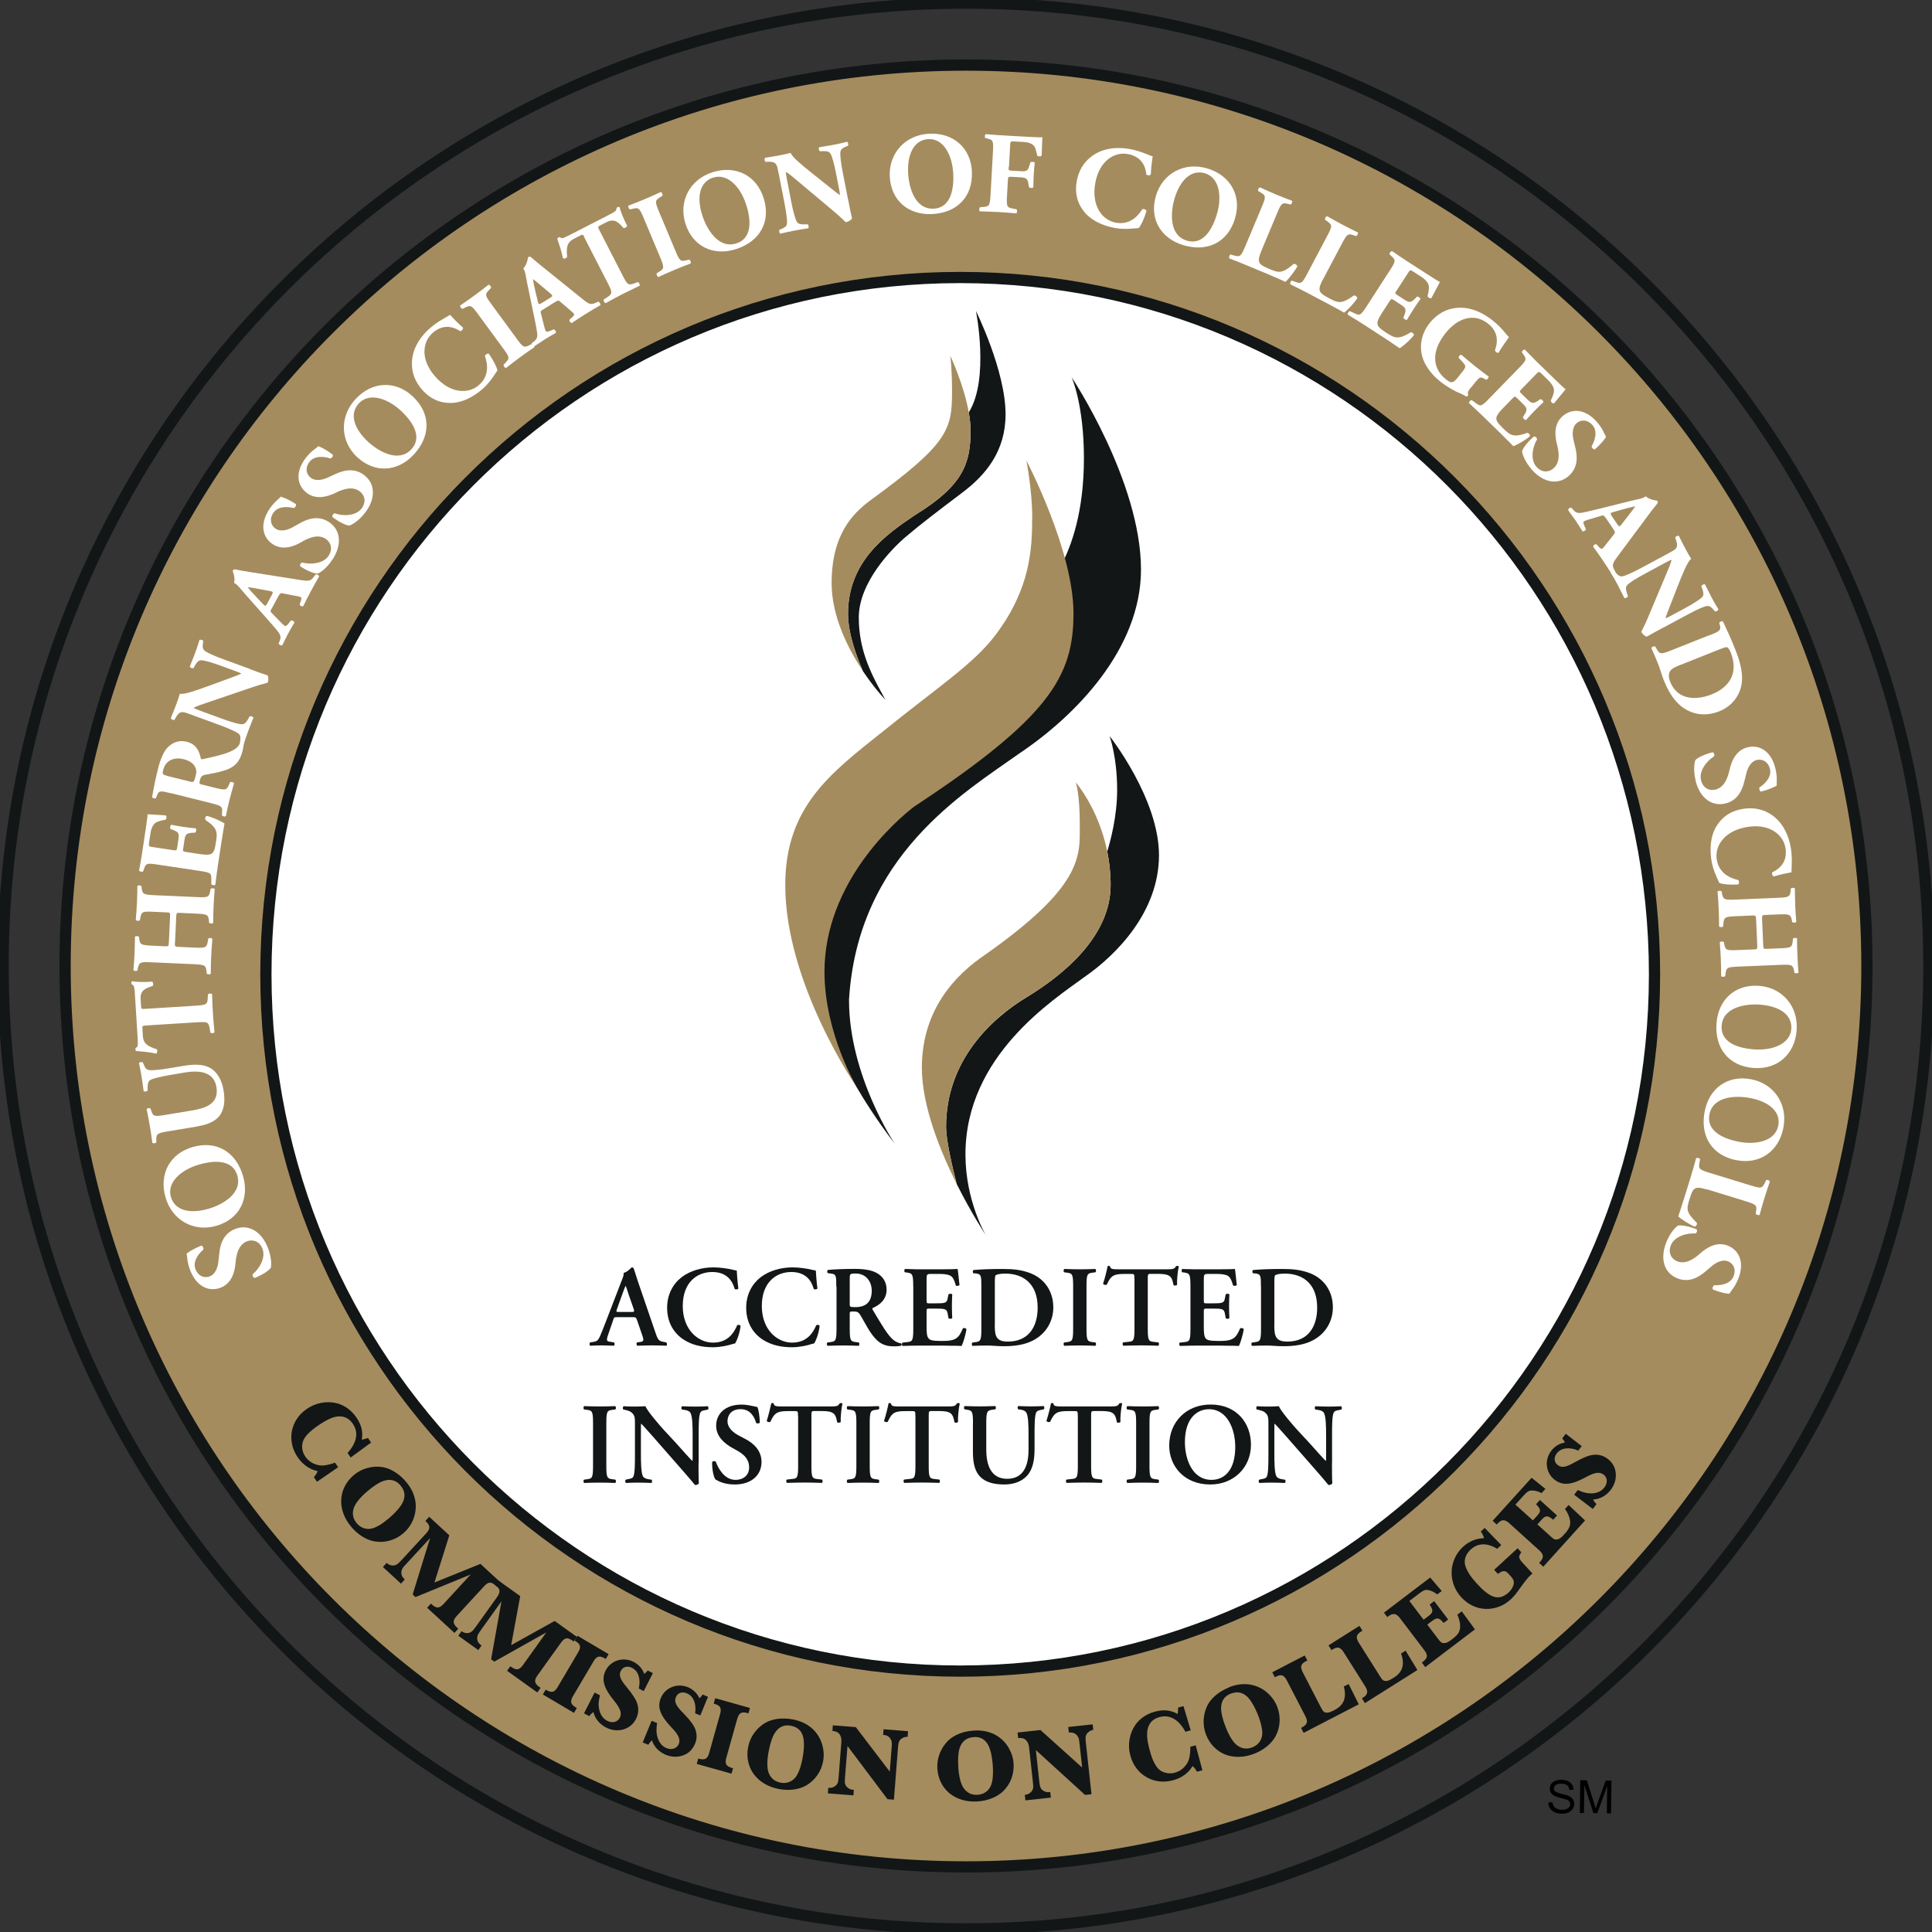 <svg width="155" height="155" viewBox="0 0 155 155" fill="none" xmlns="http://www.w3.org/2000/svg">
<rect x="0" y="0" width="155" height="155" fill="#333333" stroke="none"/>
<g clip-path="url(#clip0_2655_717)">
<path d="M77.501 140.972C112.555 140.972 140.973 112.554 140.973 77.5C140.973 42.446 112.555 14.028 77.501 14.028C42.447 14.028 14.029 42.446 14.029 77.5C14.029 112.554 42.447 140.972 77.501 140.972Z" fill="white"/>
<path d="M77.501 5.222C37.58 5.222 5.223 37.579 5.223 77.5C5.223 117.421 37.586 149.778 77.501 149.778C117.416 149.778 149.779 117.415 149.779 77.5C149.779 37.585 117.416 5.222 77.501 5.222ZM77.035 134.068C46.27 134.068 21.332 109.041 21.332 78.166C21.332 47.29 46.27 22.263 77.035 22.263C107.799 22.263 132.738 47.29 132.738 78.166C132.738 109.041 107.799 134.068 77.035 134.068Z" fill="#A58C5E"/>
<path d="M21.482 100.085C21.798 100.884 21.77 101.467 21.737 101.689C21.615 101.928 21.032 102.288 20.444 102.527C20.305 102.51 20.216 102.316 20.288 102.211C20.782 101.811 21.348 100.918 21.054 100.18C20.799 99.536 20.238 99.419 19.806 99.591C19.107 99.869 18.951 100.696 18.896 101.317C18.835 102.066 18.585 102.949 17.73 103.298C16.754 103.687 15.777 103.204 15.272 101.95C15.155 101.661 15.05 101.295 15.017 100.907C15.006 100.779 14.995 100.696 14.967 100.585C15.128 100.44 15.561 100.169 16.143 99.936C16.265 99.936 16.36 100.152 16.304 100.263C15.921 100.585 15.438 101.212 15.688 101.833C15.916 102.405 16.415 102.566 16.848 102.394C17.247 102.233 17.47 101.733 17.519 101.212L17.597 100.518C17.669 99.869 17.897 98.981 18.851 98.604C19.917 98.176 20.96 98.776 21.482 100.085Z" fill="white"/>
<path d="M15.438 92.028C17.391 91.462 18.945 92.433 19.5 94.359C20.022 96.162 19.217 97.81 17.347 98.348C15.571 98.859 13.818 97.932 13.28 96.062C12.741 94.198 13.623 92.555 15.444 92.028H15.438ZM13.707 96.018C14.023 97.122 15.227 97.41 16.726 96.978C17.819 96.661 19.461 95.768 19.04 94.309C18.701 93.132 17.419 93.01 15.971 93.432C14.439 93.876 13.39 94.908 13.707 96.018Z" fill="white"/>
<path d="M13.457 90.768C12.602 90.912 12.547 90.979 12.541 91.401V91.639C12.491 91.722 12.292 91.767 12.219 91.673C12.164 91.229 12.097 90.768 12.02 90.324C11.942 89.875 11.859 89.425 11.764 88.987C11.809 88.903 12.009 88.87 12.075 88.937L12.147 89.153C12.297 89.553 12.375 89.597 13.229 89.453L15.355 89.098C16.431 88.92 17.597 88.598 17.363 87.2C17.164 86.023 16.076 85.835 14.816 86.046L13.707 86.234C12.963 86.362 12.269 86.512 12.047 86.656C11.87 86.773 11.848 86.984 11.842 87.239V87.494C11.775 87.577 11.587 87.594 11.526 87.549C11.459 87.05 11.409 86.689 11.348 86.312C11.293 85.974 11.226 85.635 11.148 85.285C11.193 85.219 11.376 85.174 11.459 85.236L11.526 85.396C11.62 85.624 11.703 85.79 11.914 85.84C12.169 85.901 12.874 85.824 13.618 85.696L14.65 85.524C15.516 85.38 16.32 85.33 16.964 85.74C17.463 86.073 17.808 86.706 17.93 87.45C18.046 88.149 18.041 88.793 17.719 89.359C17.402 89.902 16.759 90.219 15.754 90.385L13.457 90.768Z" fill="white"/>
<path d="M11.68 82.278C11.458 82.289 11.408 82.295 11.425 82.516L11.458 83.094C11.503 83.771 11.886 83.948 12.579 84.181C12.64 84.287 12.635 84.47 12.518 84.531C11.863 84.376 11.286 84.364 10.92 84.32C10.892 84.287 10.87 84.237 10.864 84.192C10.859 84.148 10.864 84.098 10.892 84.059C11.048 84.004 11.081 83.97 11.042 83.266L10.826 79.803C10.787 79.187 10.77 79.048 10.57 78.976C10.548 78.937 10.537 78.915 10.537 78.86C10.537 78.804 10.565 78.737 10.593 78.715C10.915 78.787 11.675 78.81 12.202 78.754C12.291 78.793 12.324 79.043 12.252 79.098C11.669 79.292 11.236 79.448 11.281 80.147L11.314 80.707C11.325 80.93 11.358 80.957 11.597 80.941L15.698 80.685C16.564 80.63 16.625 80.569 16.663 80.147L16.686 79.77C16.736 79.703 16.952 79.686 17.013 79.748C17.03 80.352 17.052 80.819 17.08 81.24C17.107 81.69 17.146 82.172 17.207 82.822C17.157 82.899 16.941 82.916 16.88 82.844L16.808 82.428C16.719 82.011 16.647 81.962 15.781 82.017L11.68 82.272V82.278Z" fill="white"/>
<path d="M14.035 75.558C14.018 75.941 14.024 75.952 14.29 75.963L15.633 76.024C16.498 76.063 16.565 76.013 16.659 75.597L16.709 75.302C16.77 75.23 16.981 75.242 17.037 75.319C16.992 75.852 16.965 76.312 16.942 76.734C16.92 77.184 16.909 77.65 16.909 78.121C16.848 78.194 16.637 78.183 16.582 78.105L16.565 77.877C16.498 77.456 16.437 77.395 15.572 77.356L12.109 77.2C11.243 77.162 11.177 77.211 11.071 77.628L11.033 77.85C10.971 77.922 10.761 77.911 10.705 77.833C10.744 77.378 10.777 76.895 10.794 76.446C10.81 76.024 10.827 75.558 10.827 75.153C10.888 75.081 11.099 75.092 11.155 75.169L11.177 75.364C11.243 75.769 11.304 75.824 12.17 75.868L13.252 75.918C13.524 75.93 13.53 75.918 13.552 75.541L13.641 73.605C13.657 73.21 13.652 73.21 13.38 73.199L12.298 73.149C11.432 73.111 11.365 73.149 11.271 73.577L11.221 73.826C11.16 73.899 10.949 73.888 10.894 73.81C10.938 73.299 10.966 72.844 10.988 72.395C11.01 71.94 11.021 71.507 11.021 71.08C11.082 71.007 11.293 71.019 11.349 71.096L11.371 71.285C11.438 71.718 11.499 71.779 12.364 71.818L15.827 71.973C16.693 72.012 16.759 71.962 16.854 71.535L16.898 71.313C16.959 71.24 17.17 71.252 17.225 71.324C17.186 71.79 17.159 72.245 17.137 72.672C17.114 73.138 17.103 73.593 17.103 74.043C17.042 74.115 16.831 74.104 16.776 74.026L16.759 73.821C16.693 73.388 16.632 73.338 15.766 73.299L14.423 73.238C14.162 73.227 14.151 73.227 14.134 73.616L14.046 75.552L14.035 75.558Z" fill="white"/>
<path d="M13.902 68.205C14.157 68.244 14.179 68.239 14.218 67.989L14.312 67.351C14.384 66.873 14.334 66.762 13.907 66.59L13.685 66.507C13.618 66.43 13.657 66.202 13.746 66.169C14.04 66.23 14.368 66.291 14.717 66.341C15.067 66.391 15.4 66.435 15.699 66.457C15.777 66.518 15.749 66.746 15.655 66.801L15.416 66.812C14.956 66.846 14.867 66.94 14.795 67.417L14.7 68.055C14.662 68.305 14.673 68.316 14.945 68.355L16.043 68.522C16.465 68.588 16.77 68.594 16.942 68.505C17.125 68.41 17.225 68.244 17.325 67.573C17.447 66.768 17.464 66.452 16.498 65.791C16.41 65.703 16.482 65.475 16.598 65.458C17.07 65.569 17.786 65.902 18.013 66.069C17.969 66.307 17.908 66.657 17.852 67.034C17.786 67.401 17.725 67.817 17.669 68.194L17.486 69.393C17.42 69.837 17.359 70.286 17.275 70.985C17.209 71.052 16.987 71.019 16.953 70.935V70.492C16.959 70.07 16.904 70.003 16.055 69.876L12.614 69.359C11.776 69.232 11.704 69.276 11.565 69.681L11.482 69.903C11.415 69.975 11.204 69.937 11.16 69.837C11.204 69.615 11.243 69.398 11.277 69.176C11.321 68.954 11.354 68.732 11.388 68.516L11.682 66.563C11.771 65.974 11.843 65.447 11.843 65.325C11.992 65.336 12.664 65.375 13.291 65.419C13.385 65.469 13.374 65.686 13.274 65.764C12.936 65.819 12.642 65.902 12.492 66.002C12.292 66.152 12.137 66.413 12.07 66.862L11.959 67.6C11.915 67.906 11.931 67.906 12.275 67.961L13.89 68.205H13.902Z" fill="white"/>
<path d="M13.768 63.655C12.864 63.427 12.758 63.422 12.608 63.788L12.514 64.021C12.447 64.099 12.22 64.043 12.203 63.927C12.325 63.239 12.464 62.523 12.68 61.663C12.869 60.891 13.152 60.264 13.446 59.97C13.884 59.521 14.406 59.365 14.983 59.51C15.788 59.709 15.999 60.337 16.099 60.808C16.121 60.908 16.176 60.925 16.287 60.903C17.647 60.608 18.418 60.403 18.895 60.065C19.145 59.876 19.256 59.654 19.3 59.521C19.367 59.449 19.5 59.482 19.545 59.543C19.573 59.704 19.517 59.998 19.45 60.276C19.245 61.108 18.812 61.557 18.063 61.796C17.514 61.968 17.014 62.062 16.487 62.151C16.215 62.201 16.11 62.323 16.049 62.551C15.971 62.867 15.982 62.889 16.165 62.934L17.275 63.211C18.108 63.416 18.185 63.377 18.357 62.989L18.463 62.756C18.524 62.706 18.74 62.756 18.779 62.834C18.64 63.311 18.529 63.721 18.418 64.154C18.307 64.604 18.213 65.009 18.119 65.481C18.046 65.542 17.83 65.481 17.802 65.403L17.819 65.148C17.847 64.72 17.797 64.654 16.964 64.443L13.762 63.644L13.768 63.655ZM15.222 62.7C15.538 62.778 15.572 62.761 15.705 62.223C15.788 61.896 15.749 61.685 15.621 61.474C15.505 61.28 15.261 61.036 14.728 60.908C13.912 60.703 13.269 61.052 13.097 61.757C13.002 62.129 13.03 62.135 13.463 62.262L15.227 62.7H15.222Z" fill="white"/>
<path d="M20.05 53.683C20.621 53.894 21.171 54.094 21.465 54.182C21.548 54.282 21.554 54.565 21.476 54.771C21.476 54.782 20.921 54.904 20.261 55.131L17.015 56.236C16.199 56.502 15.733 56.669 15.544 56.779C15.616 56.857 15.766 56.907 16.088 57.029L17.786 57.651C18.496 57.911 19.162 58.117 19.434 58.106C19.645 58.095 19.772 57.911 19.9 57.701L20.028 57.468C20.122 57.423 20.3 57.506 20.333 57.578C20.144 58.045 20.006 58.394 19.878 58.744C19.761 59.066 19.65 59.393 19.545 59.732C19.473 59.765 19.284 59.715 19.24 59.621L19.267 59.46C19.301 59.205 19.312 59.016 19.156 58.871C18.951 58.7 18.307 58.422 17.597 58.161L15.372 57.346C14.889 57.168 14.75 57.118 14.606 57.135C14.434 57.14 14.301 57.24 14.123 57.523L14.001 57.756C13.907 57.789 13.702 57.706 13.707 57.606C13.874 57.201 14.046 56.768 14.179 56.408C14.29 56.108 14.373 55.853 14.423 55.664C14.85 55.72 15.722 55.398 16.948 54.954L18.085 54.538C18.685 54.31 19.079 54.177 19.356 54.049C19.284 53.983 19.134 53.927 18.973 53.872L17.764 53.428C17.053 53.167 16.382 52.962 16.116 52.973C15.905 52.984 15.777 53.156 15.649 53.378L15.527 53.6C15.433 53.644 15.255 53.561 15.222 53.489C15.411 53.023 15.544 52.684 15.677 52.324C15.794 52.002 15.905 51.68 16.01 51.33C16.082 51.297 16.271 51.347 16.315 51.441L16.282 51.608C16.249 51.857 16.243 52.04 16.398 52.185C16.598 52.368 17.242 52.645 17.952 52.901L20.044 53.666L20.05 53.683Z" fill="white"/>
<path d="M21.787 48.827C21.681 49.027 21.676 49.055 21.809 49.188L22.603 50.004C22.741 50.142 22.802 50.187 22.869 50.22C22.919 50.248 23.002 50.209 23.169 49.998L23.341 49.776C23.424 49.76 23.624 49.843 23.618 49.948C23.446 50.226 23.274 50.559 23.08 50.897C22.93 51.175 22.852 51.38 22.653 51.757C22.553 51.824 22.386 51.718 22.353 51.63L22.447 51.397C22.531 51.186 22.553 50.98 22.303 50.675C22.053 50.353 21.732 49.998 21.26 49.46L19.651 47.645C19.24 47.174 19.029 46.868 18.779 46.769C18.901 46.325 18.657 45.809 18.668 45.792C18.724 45.687 18.79 45.659 18.935 45.692C19.207 45.753 19.567 45.82 20.261 45.925L24.079 46.53C24.667 46.619 24.883 46.641 25.105 46.369L25.322 46.081C25.388 46.053 25.594 46.142 25.605 46.241C25.377 46.63 25.133 47.068 24.906 47.495C24.684 47.906 24.523 48.233 24.334 48.622C24.234 48.689 24.057 48.611 24.04 48.483L24.14 48.2C24.206 47.995 24.168 47.928 24.118 47.901C24.062 47.867 23.835 47.823 23.474 47.756L22.647 47.601C22.492 47.573 22.442 47.629 22.286 47.917L21.793 48.838L21.787 48.827ZM21.82 47.712C21.92 47.523 21.92 47.462 21.67 47.418L20.888 47.273C20.472 47.201 20.078 47.124 19.867 47.107C20.006 47.285 20.278 47.601 20.594 47.928L21.099 48.461C21.276 48.661 21.326 48.627 21.437 48.422L21.82 47.706V47.712Z" fill="white"/>
<path d="M26.68 44.876C26.214 45.598 25.72 45.908 25.52 46.014C25.254 46.053 24.621 45.786 24.094 45.442C24.027 45.32 24.139 45.137 24.261 45.132C24.871 45.303 25.931 45.248 26.364 44.588C26.741 44.011 26.514 43.483 26.125 43.228C25.492 42.818 24.732 43.167 24.194 43.483C23.545 43.861 22.679 44.166 21.902 43.672C21.02 43.1 20.853 42.024 21.586 40.886C21.752 40.631 21.991 40.326 22.291 40.076C22.385 39.993 22.451 39.932 22.524 39.849C22.735 39.899 23.212 40.093 23.733 40.437C23.8 40.537 23.683 40.736 23.561 40.759C23.079 40.631 22.285 40.598 21.919 41.158C21.586 41.674 21.736 42.174 22.13 42.429C22.49 42.662 23.023 42.557 23.484 42.296L24.094 41.957C24.666 41.641 25.52 41.319 26.38 41.874C27.34 42.501 27.451 43.694 26.686 44.876H26.68Z" fill="white"/>
<path d="M29.3 41.12C28.779 41.802 28.262 42.074 28.057 42.163C27.785 42.179 27.18 41.869 26.675 41.486C26.62 41.358 26.742 41.186 26.869 41.186C27.463 41.408 28.523 41.43 29.006 40.798C29.422 40.248 29.239 39.71 28.867 39.427C28.268 38.966 27.48 39.261 26.919 39.538C26.248 39.865 25.36 40.104 24.622 39.555C23.784 38.916 23.701 37.829 24.517 36.758C24.705 36.514 24.966 36.231 25.282 36.003C25.388 35.931 25.449 35.876 25.532 35.798C25.743 35.864 26.198 36.092 26.692 36.475C26.753 36.58 26.62 36.769 26.492 36.78C26.02 36.619 25.233 36.525 24.827 37.057C24.456 37.546 24.567 38.056 24.938 38.339C25.277 38.6 25.821 38.534 26.298 38.312L26.931 38.023C27.524 37.751 28.401 37.49 29.217 38.117C30.127 38.811 30.149 40.015 29.294 41.131L29.3 41.12Z" fill="white"/>
<path d="M33.101 31.791C34.588 33.173 34.56 35.004 33.195 36.469C31.919 37.845 30.093 38.001 28.662 36.68C27.308 35.426 27.202 33.445 28.528 32.013C29.849 30.593 31.714 30.504 33.101 31.791ZM28.795 32.357C28.012 33.195 28.384 34.377 29.522 35.437C30.354 36.208 31.969 37.157 33.001 36.047C33.833 35.154 33.279 33.994 32.174 32.962C31.003 31.88 29.583 31.508 28.795 32.357Z" fill="white"/>
<path d="M36.104 25.254C36.215 25.382 36.72 25.926 37.142 26.281C37.186 26.392 37.02 26.581 36.914 26.564C36.154 26.07 35.399 26.109 34.717 26.703C33.934 27.38 33.673 28.773 34.889 30.177C36.104 31.581 37.563 31.636 38.412 30.904C39.267 30.165 39.128 29.211 38.906 28.567C38.912 28.462 39.1 28.334 39.217 28.384C39.617 28.95 39.866 29.477 39.905 29.721C39.617 30.154 39.25 30.742 38.701 31.22C38.007 31.819 37.164 32.263 36.343 32.324C35.499 32.374 34.606 32.124 33.851 31.247C33.107 30.387 32.952 29.461 33.091 28.639C33.229 27.79 33.768 26.958 34.5 26.325C35.222 25.704 35.888 25.421 36.109 25.254H36.104Z" fill="white"/>
<path d="M41.452 27.174C41.968 27.879 42.051 27.901 42.445 27.707L42.684 27.59C42.778 27.59 42.894 27.768 42.867 27.857C42.45 28.14 42.073 28.401 41.724 28.661C41.363 28.928 40.991 29.211 40.597 29.522C40.503 29.522 40.375 29.349 40.403 29.261L40.586 29.067C40.886 28.75 40.897 28.667 40.375 27.962L38.344 25.193C37.828 24.488 37.745 24.466 37.351 24.66L37.112 24.777C37.018 24.777 36.89 24.605 36.918 24.511C37.334 24.228 37.717 23.961 38.078 23.695C38.433 23.434 38.799 23.151 39.199 22.84C39.293 22.84 39.421 23.012 39.393 23.101L39.21 23.295C38.91 23.606 38.899 23.695 39.421 24.4L41.452 27.169V27.174Z" fill="white"/>
<path d="M43.562 24.833C43.373 24.949 43.351 24.971 43.401 25.154L43.678 26.253C43.728 26.442 43.762 26.508 43.801 26.575C43.828 26.625 43.923 26.631 44.172 26.531L44.433 26.42C44.516 26.447 44.644 26.619 44.589 26.708C44.3 26.864 43.984 27.063 43.651 27.263C43.384 27.43 43.212 27.568 42.852 27.796C42.735 27.801 42.641 27.629 42.657 27.535L42.857 27.38C43.035 27.235 43.157 27.069 43.09 26.68C43.035 26.275 42.935 25.809 42.791 25.11L42.297 22.735C42.175 22.119 42.147 21.753 41.98 21.536C42.308 21.215 42.358 20.643 42.374 20.632C42.48 20.565 42.552 20.576 42.657 20.676C42.863 20.865 43.14 21.098 43.69 21.536L46.703 23.967C47.163 24.339 47.346 24.466 47.674 24.339L48.001 24.2C48.074 24.211 48.207 24.389 48.168 24.483C47.779 24.705 47.346 24.96 46.936 25.221C46.542 25.465 46.237 25.671 45.882 25.909C45.765 25.915 45.648 25.759 45.693 25.643L45.92 25.443C46.081 25.299 46.081 25.221 46.048 25.177C46.015 25.121 45.837 24.966 45.56 24.733L44.922 24.183C44.805 24.083 44.733 24.106 44.455 24.278L43.568 24.833H43.562ZM44.15 23.884C44.333 23.773 44.367 23.717 44.167 23.556L43.562 23.046C43.24 22.774 42.935 22.513 42.757 22.391C42.785 22.613 42.868 23.023 42.974 23.462L43.146 24.178C43.201 24.439 43.262 24.433 43.462 24.311L44.15 23.884Z" fill="white"/>
<path d="M46.886 19.028C46.786 18.829 46.764 18.79 46.564 18.89L46.048 19.156C45.443 19.467 45.438 19.889 45.499 20.621C45.426 20.721 45.26 20.788 45.155 20.704C45.038 20.044 44.816 19.506 44.705 19.156C44.727 19.112 44.761 19.078 44.799 19.056C44.844 19.034 44.888 19.023 44.933 19.028C45.049 19.15 45.088 19.167 45.721 18.845L48.806 17.264C49.355 16.981 49.472 16.909 49.461 16.698C49.483 16.664 49.505 16.642 49.555 16.62C49.605 16.592 49.677 16.598 49.711 16.614C49.772 16.936 50.06 17.641 50.315 18.107C50.315 18.201 50.099 18.335 50.021 18.29C49.611 17.83 49.294 17.502 48.667 17.819L48.168 18.074C47.968 18.174 47.957 18.213 48.068 18.429L49.944 22.086C50.337 22.857 50.421 22.891 50.82 22.757L51.175 22.63C51.259 22.652 51.359 22.841 51.325 22.918C50.776 23.179 50.36 23.384 49.982 23.573C49.583 23.779 49.156 24.006 48.584 24.322C48.49 24.306 48.395 24.117 48.434 24.034L48.784 23.801C49.128 23.551 49.144 23.468 48.75 22.696L46.875 19.04L46.886 19.028Z" fill="white"/>
<path d="M54.194 20.138C54.532 20.948 54.61 20.982 55.032 20.887L55.292 20.832C55.381 20.854 55.459 21.054 55.409 21.137C54.937 21.315 54.516 21.481 54.11 21.653C53.7 21.825 53.273 22.014 52.818 22.225C52.729 22.203 52.645 22.003 52.69 21.925L52.912 21.781C53.278 21.548 53.306 21.465 52.967 20.654L51.641 17.491C51.303 16.681 51.225 16.642 50.803 16.742L50.542 16.798C50.453 16.775 50.37 16.576 50.415 16.498C50.886 16.32 51.319 16.148 51.73 15.976C52.135 15.804 52.562 15.616 53.017 15.405C53.106 15.427 53.189 15.627 53.145 15.704L52.923 15.849C52.557 16.082 52.529 16.165 52.867 16.975L54.194 20.138Z" fill="white"/>
<path d="M61.257 15.865C61.878 17.802 60.952 19.378 59.043 19.988C57.256 20.56 55.585 19.8 54.992 17.946C54.431 16.187 55.308 14.411 57.167 13.818C59.015 13.229 60.68 14.067 61.257 15.871V15.865ZM57.222 14.245C56.129 14.594 55.868 15.804 56.346 17.286C56.69 18.368 57.627 19.988 59.076 19.528C60.241 19.156 60.33 17.874 59.869 16.437C59.387 14.916 58.321 13.895 57.222 14.25V14.245Z" fill="white"/>
<path d="M68.049 16.043C68.166 16.637 68.277 17.214 68.355 17.513C68.31 17.636 68.077 17.785 67.855 17.83C67.844 17.83 67.456 17.425 66.917 16.975L64.293 14.772C63.643 14.217 63.255 13.901 63.066 13.795C63.038 13.895 63.066 14.051 63.133 14.389L63.477 16.165C63.621 16.909 63.793 17.585 63.943 17.813C64.065 17.991 64.281 18.002 64.531 18.002L64.792 17.991C64.881 18.052 64.897 18.246 64.853 18.312C64.354 18.39 63.987 18.451 63.621 18.523C63.283 18.59 62.944 18.662 62.6 18.751C62.533 18.706 62.478 18.518 62.539 18.429L62.689 18.373C62.928 18.268 63.088 18.179 63.133 17.974C63.177 17.708 63.077 17.014 62.933 16.276L62.478 13.951C62.378 13.446 62.35 13.302 62.262 13.185C62.167 13.041 62.012 12.98 61.679 12.974L61.418 12.985C61.34 12.924 61.307 12.702 61.39 12.658C61.823 12.591 62.284 12.514 62.661 12.441C62.972 12.38 63.238 12.319 63.427 12.264C63.599 12.658 64.332 13.235 65.347 14.056L66.296 14.811C66.801 15.205 67.117 15.477 67.372 15.649C67.389 15.549 67.361 15.394 67.328 15.227L67.084 13.962C66.94 13.218 66.768 12.541 66.618 12.314C66.496 12.136 66.285 12.12 66.029 12.125L65.774 12.136C65.686 12.075 65.669 11.881 65.713 11.814C66.213 11.737 66.568 11.676 66.945 11.604C67.284 11.537 67.611 11.465 67.966 11.376C68.033 11.42 68.088 11.609 68.027 11.698L67.866 11.759C67.639 11.859 67.478 11.947 67.428 12.158C67.378 12.425 67.472 13.118 67.617 13.862L68.044 16.048L68.049 16.043Z" fill="white"/>
<path d="M77.971 13.779C78.06 15.81 76.756 17.086 74.752 17.175C72.882 17.258 71.467 16.087 71.384 14.139C71.306 12.297 72.622 10.81 74.569 10.727C76.506 10.643 77.893 11.886 77.977 13.779H77.971ZM74.503 11.159C73.36 11.209 72.788 12.308 72.855 13.862C72.905 14.999 73.382 16.808 74.902 16.742C76.123 16.686 76.545 15.477 76.478 13.967C76.406 12.375 75.651 11.11 74.497 11.159H74.503Z" fill="white"/>
<path d="M80.923 13.401C80.906 13.651 80.917 13.679 81.167 13.695L81.883 13.734C82.377 13.762 82.471 13.701 82.599 13.251L82.66 13.029C82.732 12.952 82.96 12.974 83.015 13.057C82.982 13.357 82.948 13.695 82.932 14.05C82.915 14.395 82.904 14.739 82.904 15.021C82.843 15.105 82.61 15.099 82.549 15.01L82.516 14.783C82.438 14.333 82.349 14.25 81.855 14.223L81.139 14.184C80.89 14.172 80.879 14.195 80.862 14.45L80.79 15.704C80.74 16.57 80.79 16.636 81.212 16.725L81.555 16.792C81.617 16.853 81.606 17.064 81.539 17.119C80.962 17.069 80.507 17.036 80.063 17.008C79.635 16.986 79.169 16.969 78.609 16.953C78.537 16.892 78.548 16.681 78.626 16.625L78.936 16.598C79.358 16.553 79.419 16.492 79.469 15.626L79.663 12.164C79.713 11.298 79.663 11.231 79.247 11.12L79.064 11.082C78.981 11.021 78.997 10.787 79.103 10.76C79.308 10.782 79.519 10.804 79.746 10.815C79.968 10.838 80.19 10.849 80.418 10.86L82.371 10.971C82.965 11.004 83.498 11.026 83.631 11.015C83.62 11.176 83.587 11.842 83.57 12.469C83.525 12.569 83.32 12.569 83.215 12.486C83.132 12.097 83.07 11.87 82.987 11.748C82.837 11.542 82.566 11.415 82.094 11.387L81.367 11.348C81.062 11.331 81.056 11.348 81.039 11.714L80.945 13.401H80.923Z" fill="white"/>
<path d="M92.482 12.541C92.449 12.707 92.343 13.445 92.327 13.989C92.271 14.095 92.016 14.084 91.966 13.989C91.877 13.09 91.378 12.524 90.484 12.358C89.469 12.169 88.215 12.835 87.876 14.661C87.538 16.486 88.409 17.657 89.508 17.863C90.618 18.068 91.278 17.369 91.638 16.792C91.727 16.731 91.938 16.803 91.977 16.919C91.788 17.585 91.528 18.107 91.361 18.296C90.84 18.34 90.151 18.423 89.441 18.29C88.542 18.123 87.665 17.741 87.105 17.136C86.539 16.509 86.178 15.654 86.389 14.522C86.594 13.407 87.221 12.707 87.948 12.302C88.698 11.881 89.685 11.781 90.64 11.958C91.572 12.13 92.21 12.48 92.482 12.547V12.541Z" fill="white"/>
<path d="M99.085 17.524C98.497 19.472 96.844 20.243 94.924 19.666C93.131 19.122 92.182 17.552 92.743 15.688C93.275 13.923 95.007 12.952 96.871 13.518C98.725 14.078 99.629 15.715 99.08 17.524H99.085ZM96.683 13.906C95.584 13.573 94.685 14.422 94.235 15.915C93.908 17.003 93.764 18.867 95.218 19.306C96.388 19.661 97.188 18.651 97.62 17.208C98.081 15.682 97.787 14.239 96.677 13.906H96.683Z" fill="white"/>
<path d="M101.206 20.105C101.034 20.51 100.956 20.798 101.012 20.981C101.062 21.175 101.189 21.309 101.817 21.57C102.599 21.897 102.849 21.975 103.775 21.187C103.881 21.131 104.064 21.248 104.081 21.375C103.848 21.802 103.343 22.43 103.126 22.613C102.904 22.513 102.582 22.363 102.233 22.219C101.894 22.063 101.506 21.902 101.151 21.758L99.996 21.275C99.602 21.109 99.17 20.937 98.626 20.732C98.57 20.648 98.637 20.443 98.726 20.421L99.07 20.515C99.48 20.615 99.558 20.576 99.897 19.777L101.239 16.581C101.572 15.782 101.55 15.698 101.189 15.471L100.956 15.332C100.89 15.243 100.973 15.049 101.101 15.038C101.539 15.243 101.966 15.432 102.377 15.604C102.788 15.776 103.22 15.948 103.659 16.109C103.703 16.192 103.626 16.387 103.531 16.409L103.293 16.348C102.876 16.253 102.799 16.292 102.466 17.091L101.206 20.099V20.105Z" fill="white"/>
<path d="M106.14 22.402C105.935 22.791 105.829 23.074 105.868 23.262C105.901 23.457 106.012 23.601 106.617 23.923C107.366 24.317 107.611 24.417 108.604 23.718C108.715 23.668 108.887 23.801 108.892 23.934C108.626 24.339 108.066 24.922 107.833 25.083C107.622 24.96 107.316 24.788 106.978 24.611C106.651 24.428 106.279 24.233 105.94 24.056L104.836 23.473C104.459 23.273 104.042 23.063 103.521 22.813C103.471 22.724 103.554 22.524 103.648 22.513L103.981 22.635C104.381 22.774 104.464 22.741 104.869 21.975L106.49 18.906C106.895 18.14 106.878 18.057 106.54 17.797L106.318 17.636C106.262 17.541 106.362 17.352 106.484 17.352C106.906 17.597 107.311 17.819 107.71 18.029C108.104 18.24 108.521 18.446 108.942 18.651C108.981 18.734 108.881 18.923 108.793 18.94L108.56 18.862C108.154 18.734 108.071 18.762 107.666 19.533L106.14 22.419V22.402Z" fill="white"/>
<path d="M112.044 23.301C111.9 23.523 111.9 23.54 112.111 23.678L112.649 24.028C113.054 24.289 113.176 24.294 113.509 23.973L113.676 23.8C113.77 23.773 113.964 23.9 113.959 23.995C113.781 24.233 113.592 24.511 113.398 24.81C113.204 25.11 113.032 25.393 112.882 25.654C112.799 25.698 112.599 25.582 112.588 25.476L112.677 25.254C112.832 24.822 112.788 24.705 112.383 24.439L111.844 24.089C111.633 23.95 111.622 23.956 111.467 24.189L110.862 25.121C110.629 25.482 110.496 25.754 110.507 25.948C110.518 26.153 110.624 26.314 111.201 26.686C111.883 27.124 112.166 27.274 113.165 26.669C113.282 26.625 113.459 26.78 113.431 26.897C113.137 27.285 112.538 27.796 112.294 27.94C112.094 27.801 111.8 27.602 111.484 27.391C111.173 27.18 110.823 26.952 110.501 26.747L109.486 26.087C109.109 25.843 108.72 25.604 108.121 25.238C108.088 25.149 108.21 24.96 108.298 24.966L108.704 25.149C109.086 25.332 109.17 25.304 109.636 24.583L111.523 21.664C111.983 20.954 111.972 20.865 111.661 20.576L111.489 20.41C111.45 20.316 111.572 20.144 111.683 20.144C111.867 20.271 112.05 20.404 112.238 20.526C112.421 20.654 112.61 20.776 112.799 20.898L114.458 21.969C114.957 22.291 115.412 22.574 115.523 22.624C115.451 22.752 115.141 23.351 114.841 23.906C114.752 23.973 114.563 23.873 114.53 23.75C114.619 23.423 114.663 23.112 114.63 22.94C114.58 22.696 114.403 22.452 114.02 22.202L113.393 21.797C113.137 21.631 113.126 21.647 112.938 21.936L112.05 23.307L112.044 23.301Z" fill="white"/>
<path d="M118.036 31.053C117.792 31.359 117.692 31.52 117.803 31.658C117.809 31.708 117.703 31.83 117.642 31.814C117.504 31.736 117.293 31.608 117.043 31.514C116.721 31.392 116.022 30.987 115.611 30.659C115.118 30.265 114.735 29.877 114.379 29.261C113.802 28.24 113.863 26.964 114.701 25.915C115.428 25.005 116.477 24.527 117.742 24.738C118.453 24.866 119.135 25.221 119.757 25.715C120.567 26.359 120.828 26.858 121.061 27.041C120.911 27.28 120.506 27.796 120.228 28.295C120.134 28.351 119.934 28.201 119.94 28.09C120.251 27.219 120.067 26.509 119.39 25.97C118.231 25.044 116.904 25.56 115.983 26.714C115.151 27.757 115.012 28.662 115.234 29.361C115.395 29.871 115.745 30.221 116.011 30.437C116.427 30.77 116.577 30.759 116.954 30.288L117.321 29.827C117.637 29.433 117.626 29.355 117.321 29.022L117.038 28.723C116.993 28.617 117.126 28.445 117.243 28.467C117.748 28.895 118.097 29.189 118.458 29.472C118.808 29.749 119.174 30.027 119.429 30.21C119.451 30.299 119.318 30.465 119.224 30.465L119.035 30.36C118.78 30.227 118.686 30.26 118.369 30.654L118.042 31.064L118.036 31.053Z" fill="white"/>
<path d="M122.077 31.209C121.894 31.398 121.889 31.414 122.072 31.592L122.532 32.041C122.882 32.38 122.999 32.402 123.387 32.158L123.581 32.025C123.681 32.019 123.848 32.18 123.82 32.274C123.598 32.474 123.359 32.707 123.109 32.962C122.86 33.218 122.638 33.462 122.438 33.689C122.344 33.717 122.172 33.562 122.183 33.456L122.31 33.256C122.549 32.862 122.527 32.74 122.183 32.402L121.722 31.952C121.539 31.775 121.528 31.775 121.334 31.975L120.562 32.768C120.263 33.073 120.08 33.318 120.052 33.506C120.024 33.712 120.096 33.889 120.585 34.361C121.167 34.927 121.411 35.127 122.516 34.733C122.638 34.71 122.782 34.899 122.732 35.004C122.366 35.326 121.678 35.709 121.411 35.798C121.245 35.62 120.995 35.371 120.723 35.104C120.463 34.838 120.163 34.544 119.885 34.278L119.02 33.434C118.698 33.123 118.365 32.812 117.849 32.335C117.832 32.241 117.993 32.08 118.076 32.102L118.437 32.363C118.776 32.618 118.864 32.607 119.458 31.991L121.883 29.5C122.477 28.889 122.482 28.806 122.233 28.462L122.1 28.268C122.077 28.168 122.233 28.023 122.338 28.046C122.494 28.207 122.643 28.373 122.804 28.529C122.96 28.689 123.121 28.845 123.276 29.006L124.691 30.382C125.118 30.798 125.507 31.164 125.607 31.231C125.507 31.342 125.091 31.869 124.685 32.352C124.586 32.402 124.419 32.263 124.414 32.136C124.569 31.83 124.669 31.536 124.674 31.359C124.674 31.109 124.547 30.831 124.219 30.515L123.687 29.994C123.465 29.777 123.454 29.794 123.215 30.038L122.077 31.209Z" fill="white"/>
<path d="M122.881 37.662C122.32 37.013 122.154 36.458 122.109 36.236C122.148 35.97 122.576 35.437 123.053 35.021C123.186 34.993 123.336 35.148 123.308 35.271C122.975 35.809 122.736 36.841 123.258 37.44C123.713 37.962 124.279 37.89 124.629 37.579C125.2 37.085 125.073 36.253 124.912 35.648C124.723 34.921 124.668 34.005 125.356 33.395C126.149 32.701 127.231 32.834 128.119 33.855C128.319 34.089 128.546 34.399 128.702 34.755C128.752 34.871 128.796 34.943 128.852 35.043C128.746 35.232 128.43 35.637 127.958 36.047C127.842 36.086 127.681 35.914 127.697 35.792C127.953 35.359 128.202 34.61 127.758 34.105C127.353 33.639 126.832 33.65 126.482 33.955C126.16 34.238 126.116 34.782 126.238 35.293L126.399 35.97C126.549 36.608 126.621 37.518 125.85 38.189C124.984 38.944 123.802 38.722 122.881 37.662Z" fill="white"/>
<path d="M128.797 41.53C128.669 41.347 128.647 41.325 128.469 41.38L127.381 41.702C127.198 41.763 127.126 41.797 127.065 41.835C127.021 41.869 127.015 41.957 127.121 42.202L127.237 42.457C127.215 42.54 127.049 42.673 126.96 42.623C126.793 42.346 126.582 42.035 126.372 41.708C126.194 41.447 126.05 41.286 125.811 40.931C125.8 40.814 125.966 40.714 126.066 40.725L126.233 40.92C126.383 41.092 126.555 41.208 126.938 41.131C127.337 41.058 127.798 40.936 128.497 40.77L130.85 40.182C131.46 40.037 131.826 39.993 132.032 39.815C132.37 40.126 132.942 40.154 132.953 40.171C133.019 40.27 133.014 40.343 132.92 40.454C132.736 40.67 132.514 40.953 132.098 41.519L129.79 44.621C129.44 45.098 129.313 45.281 129.457 45.603L129.612 45.925C129.607 45.997 129.429 46.136 129.335 46.103C129.096 45.72 128.824 45.304 128.552 44.898C128.292 44.516 128.081 44.216 127.82 43.872C127.809 43.755 127.959 43.628 128.081 43.672L128.286 43.894C128.436 44.05 128.514 44.044 128.558 44.011C128.613 43.972 128.758 43.794 128.98 43.506L129.501 42.845C129.601 42.723 129.573 42.651 129.39 42.379L128.802 41.514L128.797 41.53ZM129.762 42.074C129.884 42.252 129.94 42.279 130.089 42.074L130.578 41.447C130.833 41.114 131.083 40.798 131.199 40.62C130.977 40.659 130.572 40.753 130.139 40.881L129.429 41.081C129.168 41.147 129.179 41.208 129.307 41.403L129.762 42.074Z" fill="white"/>
<path d="M133.441 50.348C132.908 50.636 132.392 50.914 132.126 51.075C131.998 51.075 131.781 50.892 131.676 50.692C131.676 50.681 131.942 50.187 132.214 49.543L133.541 46.386C133.879 45.598 134.068 45.137 134.107 44.926C134.001 44.926 133.862 45.004 133.557 45.17L131.965 46.031C131.299 46.391 130.699 46.752 130.527 46.963C130.394 47.129 130.45 47.346 130.522 47.579L130.611 47.828C130.583 47.928 130.4 48.006 130.322 47.984C130.1 47.534 129.928 47.201 129.756 46.868C129.595 46.563 129.423 46.264 129.234 45.964C129.257 45.886 129.423 45.781 129.523 45.809L129.623 45.936C129.789 46.13 129.922 46.258 130.139 46.241C130.405 46.203 131.038 45.903 131.704 45.548L133.79 44.427C134.24 44.183 134.373 44.111 134.456 43.994C134.567 43.861 134.578 43.694 134.484 43.378L134.395 43.128C134.428 43.034 134.634 42.94 134.7 43.006C134.889 43.4 135.105 43.816 135.283 44.149C135.433 44.427 135.572 44.66 135.677 44.826C135.355 45.109 135.017 45.975 134.534 47.19L134.095 48.317C133.868 48.916 133.701 49.299 133.618 49.593C133.718 49.582 133.857 49.504 134.007 49.427L135.139 48.816C135.805 48.456 136.398 48.095 136.576 47.884C136.709 47.718 136.659 47.512 136.582 47.268L136.493 47.029C136.52 46.929 136.704 46.852 136.781 46.874C137.003 47.324 137.17 47.651 137.347 47.989C137.508 48.295 137.68 48.583 137.869 48.894C137.847 48.972 137.68 49.077 137.58 49.049L137.475 48.916C137.308 48.727 137.175 48.6 136.964 48.617C136.692 48.644 136.06 48.944 135.394 49.305L133.435 50.359L133.441 50.348Z" fill="white"/>
<path d="M137.114 50.986C137.936 50.658 138.097 50.575 137.98 50.159L137.93 49.987C137.941 49.882 138.191 49.782 138.241 49.882C138.574 50.592 138.879 51.252 139.245 52.173C139.528 52.884 139.739 53.622 139.761 54.304C139.806 55.603 139.029 56.629 137.947 57.062C136.787 57.523 135.633 57.34 134.739 56.541C134.212 56.069 133.813 55.403 133.457 54.51C133.38 54.31 133.308 54.088 133.241 53.883C133.18 53.683 133.113 53.489 133.052 53.333C132.886 52.917 132.703 52.479 132.486 51.99C132.509 51.901 132.719 51.818 132.792 51.868L132.941 52.118C133.163 52.479 133.247 52.506 134.046 52.19L137.114 50.969V50.986ZM134.861 53.322C134.384 53.511 134.079 53.655 133.962 53.883C133.851 54.11 133.874 54.388 133.996 54.704C134.589 56.202 136.127 56.185 137.309 55.714C138.868 55.092 139.467 53.899 138.846 52.334C138.751 52.101 138.646 51.951 138.552 51.929C138.457 51.907 138.296 51.962 138.024 52.068L134.861 53.328V53.322Z" fill="white"/>
<path d="M136.039 62.628C135.833 61.796 135.939 61.224 136 61.008C136.155 60.786 136.777 60.508 137.393 60.353C137.526 60.386 137.587 60.591 137.504 60.691C136.96 61.019 136.277 61.834 136.472 62.6C136.638 63.272 137.176 63.46 137.626 63.349C138.358 63.166 138.619 62.373 138.758 61.762C138.919 61.03 139.291 60.192 140.184 59.959C141.205 59.704 142.11 60.314 142.431 61.629C142.504 61.929 142.565 62.306 142.542 62.695C142.537 62.822 142.542 62.906 142.542 63.022C142.359 63.144 141.893 63.355 141.288 63.505C141.166 63.488 141.105 63.261 141.172 63.161C141.593 62.894 142.16 62.339 141.999 61.69C141.849 61.091 141.383 60.863 140.928 60.974C140.511 61.08 140.223 61.546 140.101 62.056L139.934 62.733C139.773 63.366 139.429 64.215 138.436 64.459C137.326 64.737 136.372 64.004 136.033 62.639L136.039 62.628Z" fill="white"/>
<path d="M143.734 69.981C143.568 70.009 142.835 70.147 142.314 70.314C142.197 70.292 142.119 70.053 142.197 69.975C143.013 69.592 143.385 68.932 143.246 68.039C143.085 67.018 142.042 66.058 140.21 66.341C138.379 66.624 137.558 67.839 137.73 68.943C137.902 70.059 138.784 70.447 139.45 70.602C139.533 70.663 139.545 70.891 139.439 70.963C138.745 71.002 138.168 70.935 137.935 70.835C137.719 70.358 137.414 69.737 137.303 69.021C137.164 68.116 137.231 67.162 137.619 66.435C138.024 65.691 138.707 65.07 139.85 64.892C140.976 64.72 141.842 65.075 142.463 65.63C143.107 66.202 143.529 67.095 143.679 68.055C143.823 68.993 143.706 69.709 143.734 69.992V69.981Z" fill="white"/>
<path d="M140.888 73.826C140.871 73.444 140.86 73.438 140.599 73.449L139.256 73.505C138.391 73.543 138.33 73.599 138.269 74.021L138.246 74.32C138.196 74.398 137.98 74.403 137.919 74.331C137.919 73.799 137.902 73.332 137.886 72.916C137.869 72.467 137.836 72.006 137.797 71.529C137.852 71.451 138.063 71.446 138.124 71.518L138.163 71.74C138.263 72.156 138.33 72.206 139.201 72.173L142.664 72.028C143.529 71.99 143.59 71.934 143.657 71.512L143.673 71.29C143.723 71.213 143.94 71.207 144.001 71.279C144.001 71.734 144.012 72.223 144.029 72.667C144.045 73.088 144.073 73.549 144.112 73.96C144.062 74.037 143.845 74.043 143.784 73.971L143.746 73.776C143.646 73.377 143.579 73.327 142.713 73.36L141.631 73.405C141.359 73.416 141.354 73.427 141.371 73.81L141.454 75.746C141.47 76.14 141.482 76.135 141.748 76.124L142.83 76.079C143.696 76.04 143.762 75.996 143.818 75.563L143.845 75.308C143.901 75.23 144.112 75.225 144.173 75.291C144.173 75.802 144.184 76.263 144.206 76.706C144.223 77.162 144.251 77.589 144.289 78.022C144.239 78.099 144.023 78.11 143.962 78.033L143.929 77.85C143.829 77.422 143.762 77.372 142.891 77.406L139.428 77.55C138.563 77.589 138.502 77.644 138.441 78.077L138.413 78.305C138.363 78.382 138.146 78.388 138.085 78.316C138.085 77.85 138.074 77.394 138.058 76.962C138.035 76.496 138.008 76.04 137.974 75.597C138.024 75.519 138.241 75.513 138.302 75.585L138.341 75.791C138.441 76.218 138.507 76.263 139.378 76.224L140.721 76.168C140.982 76.157 140.993 76.157 140.977 75.763L140.893 73.826H140.888Z" fill="white"/>
<path d="M140.699 85.685C138.674 85.53 137.558 84.082 137.714 82.078C137.858 80.208 139.19 78.948 141.132 79.093C142.974 79.231 144.289 80.719 144.14 82.661C143.99 84.598 142.586 85.824 140.699 85.68V85.685ZM143.712 82.561C143.801 81.418 142.78 80.724 141.226 80.602C140.094 80.513 138.241 80.774 138.124 82.289C138.03 83.504 139.184 84.07 140.688 84.187C142.281 84.309 143.623 83.71 143.712 82.555V82.561Z" fill="white"/>
<path d="M139.307 93.082C137.315 92.688 136.377 91.118 136.766 89.153C137.127 87.317 138.597 86.218 140.506 86.59C142.315 86.945 143.453 88.571 143.075 90.485C142.704 92.388 141.166 93.443 139.307 93.077V93.082ZM142.665 90.33C142.887 89.203 141.954 88.393 140.423 88.094C139.307 87.877 137.437 87.916 137.143 89.409C136.91 90.607 137.987 91.301 139.468 91.595C141.033 91.9 142.437 91.467 142.659 90.33H142.665Z" fill="white"/>
<path d="M136.949 95.435C136.533 95.308 136.233 95.252 136.056 95.324C135.867 95.391 135.75 95.535 135.551 96.184C135.301 96.994 135.251 97.25 136.122 98.093C136.189 98.193 136.089 98.387 135.967 98.415C135.517 98.226 134.846 97.788 134.641 97.588C134.718 97.361 134.835 97.022 134.946 96.656C135.062 96.301 135.184 95.901 135.301 95.535L135.667 94.342C135.795 93.931 135.922 93.482 136.072 92.927C136.15 92.86 136.361 92.91 136.394 92.993L136.333 93.343C136.272 93.765 136.316 93.837 137.149 94.092L140.462 95.108C141.289 95.363 141.366 95.33 141.566 94.947L141.683 94.697C141.766 94.625 141.966 94.686 141.988 94.814C141.827 95.274 141.683 95.713 141.549 96.14C141.416 96.567 141.289 97.017 141.172 97.466C141.094 97.522 140.895 97.46 140.861 97.372L140.895 97.128C140.944 96.706 140.895 96.634 140.073 96.378L136.955 95.418L136.949 95.435Z" fill="white"/>
<path d="M133.679 99.674C133.996 98.881 134.417 98.476 134.595 98.337C134.85 98.248 135.522 98.387 136.11 98.62C136.199 98.726 136.127 98.931 136.005 98.959C135.372 98.909 134.345 99.169 134.051 99.902C133.796 100.54 134.118 101.012 134.551 101.189C135.25 101.467 135.932 100.979 136.399 100.562C136.959 100.063 137.747 99.597 138.607 99.93C139.584 100.324 139.961 101.345 139.456 102.599C139.34 102.882 139.168 103.226 138.923 103.531C138.846 103.631 138.796 103.703 138.735 103.798C138.518 103.792 138.013 103.692 137.436 103.459C137.347 103.376 137.425 103.154 137.547 103.109C138.047 103.137 138.829 103.021 139.079 102.394C139.306 101.822 139.062 101.361 138.629 101.189C138.23 101.028 137.725 101.239 137.325 101.583L136.793 102.033C136.293 102.455 135.516 102.937 134.567 102.555C133.502 102.127 133.158 100.979 133.685 99.669L133.679 99.674Z" fill="white"/>
<path d="M27.125 117.715L25.432 118.88L25.177 118.508C25.26 118.42 25.327 118.336 25.371 118.259C25.416 118.187 25.455 118.103 25.482 118.02C25.188 117.97 24.9 117.848 24.622 117.659C24.339 117.465 24.101 117.227 23.895 116.932C23.668 116.599 23.512 116.25 23.435 115.895C23.357 115.534 23.352 115.179 23.413 114.829C23.479 114.48 23.612 114.152 23.812 113.842C24.012 113.531 24.278 113.264 24.611 113.037C24.977 112.787 25.371 112.621 25.799 112.543C26.226 112.465 26.642 112.482 27.047 112.587C27.358 112.671 27.647 112.809 27.907 113.004C28.168 113.198 28.401 113.436 28.601 113.731C28.795 114.014 28.928 114.302 29.001 114.585C29.073 114.874 29.078 115.179 29.023 115.501C29.101 115.49 29.173 115.473 29.245 115.451C29.317 115.434 29.406 115.406 29.522 115.368L29.772 115.734L28.135 116.932L27.885 116.566C28.262 116.15 28.485 115.739 28.557 115.34C28.629 114.94 28.54 114.563 28.296 114.213C28.007 113.792 27.619 113.603 27.131 113.636C26.909 113.653 26.675 113.719 26.426 113.836C26.176 113.953 25.876 114.125 25.527 114.363C25.205 114.585 24.955 114.785 24.767 114.974C24.578 115.157 24.445 115.34 24.361 115.506C24.262 115.717 24.223 115.945 24.245 116.189C24.273 116.433 24.356 116.661 24.5 116.866C24.583 116.988 24.683 117.099 24.8 117.193C24.916 117.288 25.038 117.365 25.177 117.426C25.31 117.487 25.449 117.526 25.593 117.554C25.738 117.576 25.876 117.582 26.021 117.565C26.159 117.548 26.309 117.521 26.465 117.476C26.62 117.437 26.759 117.393 26.875 117.343L27.131 117.715H27.125Z" fill="#121617"/>
<path d="M32.568 118.875C32.962 119.33 33.206 119.824 33.311 120.357C33.356 120.601 33.367 120.845 33.345 121.089C33.322 121.333 33.273 121.572 33.189 121.805C33.106 122.038 32.995 122.254 32.851 122.46C32.712 122.665 32.546 122.854 32.351 123.015C32.035 123.286 31.68 123.481 31.286 123.592C30.892 123.708 30.492 123.73 30.093 123.669C29.76 123.619 29.427 123.492 29.1 123.292C28.772 123.092 28.473 122.837 28.206 122.526C27.912 122.182 27.696 121.822 27.557 121.444C27.418 121.067 27.357 120.701 27.374 120.334C27.39 119.968 27.479 119.613 27.646 119.274C27.812 118.936 28.056 118.625 28.373 118.353C28.683 118.087 29.044 117.893 29.444 117.782C29.849 117.665 30.254 117.637 30.664 117.698C30.997 117.748 31.33 117.876 31.658 118.081C31.985 118.281 32.29 118.547 32.568 118.869V118.875ZM32.135 119.175C31.763 118.742 31.303 118.625 30.748 118.819C30.398 118.941 29.965 119.219 29.455 119.657C29.177 119.89 28.955 120.118 28.778 120.334C28.6 120.551 28.473 120.751 28.4 120.939C28.228 121.411 28.306 121.838 28.628 122.216C28.783 122.393 28.961 122.521 29.161 122.593C29.36 122.665 29.571 122.682 29.788 122.637C29.971 122.604 30.187 122.51 30.431 122.371C30.675 122.227 30.925 122.043 31.192 121.816C31.502 121.55 31.763 121.289 31.968 121.045C32.174 120.795 32.307 120.578 32.374 120.384C32.529 119.951 32.451 119.552 32.135 119.186V119.175Z" fill="#121617"/>
<path d="M34.855 126.96L38.545 125.467L40.165 126.96L39.86 127.293L39.777 127.215C39.594 127.049 39.438 126.965 39.3 126.971C39.167 126.971 39.011 127.071 38.839 127.259L36.642 129.646C36.475 129.829 36.392 129.99 36.398 130.128C36.398 130.267 36.492 130.417 36.669 130.583L36.764 130.672L36.459 131.005L34.267 128.985L34.572 128.652L34.65 128.724C34.827 128.885 34.983 128.969 35.121 128.963C35.26 128.963 35.415 128.863 35.582 128.686L37.763 126.316L33.334 128.131L33.107 127.92L34.505 123.397L32.585 125.478C32.513 125.556 32.458 125.617 32.413 125.667C32.369 125.717 32.336 125.761 32.308 125.805C32.28 125.85 32.258 125.889 32.247 125.922C32.23 125.955 32.219 125.994 32.213 126.039C32.186 126.155 32.197 126.272 32.236 126.383C32.275 126.494 32.352 126.599 32.452 126.699L32.474 126.721L32.169 127.054L30.721 125.717L31.026 125.384L31.054 125.411C31.142 125.495 31.248 125.55 31.364 125.578C31.481 125.606 31.592 125.606 31.703 125.572C31.747 125.561 31.781 125.545 31.814 125.522C31.847 125.506 31.881 125.478 31.919 125.45C31.958 125.417 32.003 125.378 32.053 125.328C32.102 125.278 32.163 125.212 32.241 125.134L34.189 123.02C34.361 122.831 34.45 122.665 34.444 122.52C34.439 122.376 34.344 122.221 34.156 122.049L34.128 122.021L34.433 121.688L36.048 123.175L34.855 126.965V126.96Z" fill="#121617"/>
<path d="M41.02 131.982L44.5 130.045L46.286 131.327L46.026 131.693L45.931 131.627C45.731 131.483 45.565 131.422 45.432 131.444C45.299 131.466 45.16 131.577 45.01 131.782L43.118 134.418C42.974 134.618 42.913 134.79 42.935 134.923C42.957 135.056 43.068 135.201 43.262 135.339L43.367 135.417L43.107 135.783L40.682 134.046L40.943 133.68L41.031 133.741C41.225 133.88 41.392 133.941 41.531 133.919C41.669 133.896 41.808 133.785 41.953 133.586L43.828 130.966L39.655 133.308L39.4 133.125L40.232 128.469L38.584 130.772C38.523 130.856 38.473 130.928 38.44 130.983C38.401 131.039 38.373 131.089 38.351 131.133C38.329 131.177 38.312 131.216 38.307 131.255C38.296 131.294 38.29 131.333 38.285 131.377C38.273 131.499 38.296 131.61 38.351 131.716C38.407 131.821 38.49 131.915 38.606 131.999L38.634 132.015L38.373 132.382L36.77 131.233L37.03 130.867L37.064 130.889C37.163 130.961 37.269 131 37.391 131.016C37.513 131.033 37.624 131.016 37.724 130.966C37.763 130.95 37.796 130.928 37.829 130.905C37.857 130.883 37.891 130.856 37.929 130.817C37.963 130.783 38.001 130.733 38.046 130.678C38.09 130.622 38.14 130.55 38.207 130.462L39.883 128.125C40.032 127.914 40.093 127.742 40.071 127.598C40.049 127.459 39.933 127.315 39.727 127.165L39.694 127.143L39.955 126.777L41.736 128.053L41.015 131.96L41.02 131.982Z" fill="#121617"/>
<path d="M46.331 131.233L48.828 132.709L48.6 133.097L48.528 133.053C48.318 132.925 48.14 132.881 48.007 132.914C47.874 132.948 47.74 133.075 47.618 133.286L45.97 136.077C45.843 136.288 45.798 136.46 45.831 136.599C45.865 136.732 45.992 136.865 46.203 136.987L46.275 137.032L46.048 137.42L43.551 135.944L43.778 135.556L43.834 135.589C44.045 135.711 44.211 135.755 44.35 135.722C44.483 135.689 44.616 135.567 44.738 135.35L46.386 132.559C46.514 132.348 46.558 132.176 46.525 132.043C46.492 131.91 46.37 131.782 46.159 131.655L46.103 131.621L46.331 131.233Z" fill="#121617"/>
<path d="M47.701 135.789L48.133 136.011C48.078 136.238 48.05 136.421 48.033 136.571C48.017 136.721 48.022 136.865 48.045 136.993C48.078 137.243 48.15 137.459 48.267 137.642C48.383 137.825 48.533 137.964 48.716 138.058C48.921 138.164 49.116 138.192 49.31 138.142C49.498 138.092 49.643 137.981 49.732 137.798C49.82 137.626 49.826 137.437 49.754 137.221C49.682 137.01 49.515 136.749 49.26 136.438C48.838 135.922 48.577 135.478 48.477 135.106C48.378 134.734 48.411 134.374 48.589 134.024C48.694 133.819 48.827 133.647 48.999 133.508C49.166 133.369 49.354 133.27 49.554 133.208C49.754 133.147 49.965 133.12 50.187 133.142C50.409 133.159 50.625 133.22 50.836 133.331C51.036 133.43 51.208 133.569 51.358 133.736C51.502 133.902 51.613 134.085 51.679 134.285C51.763 134.241 51.84 134.174 51.907 134.091L51.94 134.046L51.962 134.019L52.379 134.23L51.646 135.672L51.246 135.467C51.335 135.09 51.33 134.751 51.235 134.451C51.141 134.152 50.964 133.941 50.708 133.808C50.525 133.713 50.348 133.691 50.181 133.736C50.015 133.78 49.892 133.885 49.809 134.052C49.765 134.141 49.737 134.224 49.732 134.313C49.726 134.396 49.737 134.49 49.776 134.59C49.809 134.69 49.87 134.801 49.948 134.923C50.026 135.045 50.137 135.184 50.27 135.345C50.525 135.656 50.719 135.911 50.847 136.116C50.98 136.322 51.075 136.51 51.124 136.677C51.263 137.098 51.224 137.509 51.025 137.909C50.914 138.125 50.769 138.303 50.592 138.447C50.414 138.591 50.22 138.691 50.004 138.752C49.787 138.813 49.565 138.83 49.327 138.808C49.088 138.785 48.855 138.713 48.627 138.597C48.367 138.464 48.145 138.286 47.967 138.07C47.789 137.853 47.667 137.609 47.606 137.348C47.545 137.393 47.495 137.437 47.445 137.487C47.395 137.537 47.34 137.598 47.284 137.681L46.852 137.459L47.706 135.783L47.701 135.789Z" fill="#121617"/>
<path d="M52.267 138.053L52.717 138.236C52.683 138.463 52.667 138.652 52.667 138.807C52.667 138.963 52.683 139.101 52.711 139.229C52.761 139.473 52.855 139.684 52.983 139.862C53.111 140.034 53.272 140.161 53.466 140.244C53.677 140.333 53.877 140.344 54.065 140.283C54.248 140.222 54.382 140.095 54.459 139.906C54.531 139.728 54.526 139.534 54.431 139.329C54.343 139.124 54.154 138.879 53.877 138.591C53.416 138.114 53.122 137.692 52.989 137.326C52.855 136.959 52.867 136.599 53.011 136.238C53.1 136.027 53.222 135.844 53.377 135.694C53.532 135.544 53.71 135.428 53.904 135.35C54.099 135.272 54.309 135.228 54.531 135.228C54.753 135.228 54.975 135.272 55.192 135.361C55.397 135.444 55.58 135.567 55.741 135.722C55.902 135.877 56.024 136.049 56.107 136.244C56.185 136.194 56.257 136.121 56.318 136.027L56.346 135.977L56.368 135.949L56.801 136.127L56.185 137.625L55.769 137.453C55.824 137.07 55.797 136.732 55.675 136.443C55.552 136.155 55.364 135.955 55.097 135.85C54.903 135.772 54.731 135.761 54.57 135.816C54.409 135.872 54.293 135.988 54.226 136.16C54.187 136.249 54.171 136.338 54.171 136.427C54.171 136.515 54.193 136.604 54.237 136.704C54.282 136.804 54.348 136.909 54.437 137.02C54.526 137.137 54.642 137.265 54.792 137.414C55.07 137.703 55.286 137.942 55.43 138.136C55.58 138.33 55.686 138.508 55.758 138.674C55.93 139.079 55.93 139.495 55.758 139.906C55.663 140.128 55.536 140.317 55.375 140.478C55.214 140.638 55.025 140.749 54.814 140.827C54.603 140.905 54.382 140.944 54.143 140.938C53.904 140.933 53.666 140.883 53.427 140.788C53.155 140.677 52.916 140.516 52.722 140.317C52.528 140.117 52.389 139.884 52.306 139.623C52.251 139.673 52.201 139.723 52.156 139.773C52.112 139.823 52.062 139.895 52.012 139.978L51.562 139.795L52.278 138.058L52.267 138.053Z" fill="#121617"/>
<path d="M57.378 136.244L60.169 137.026L60.047 137.459L59.97 137.437C59.731 137.37 59.553 137.37 59.431 137.437C59.309 137.503 59.215 137.659 59.148 137.897L58.272 141.022C58.205 141.26 58.205 141.438 58.272 141.56C58.338 141.682 58.493 141.776 58.732 141.843L58.81 141.865L58.688 142.298L55.897 141.515L56.019 141.083L56.08 141.099C56.313 141.166 56.49 141.16 56.612 141.099C56.734 141.038 56.829 140.877 56.895 140.639L57.772 137.514C57.839 137.276 57.839 137.098 57.772 136.976C57.706 136.854 57.556 136.76 57.317 136.693L57.256 136.676L57.378 136.244Z" fill="#121617"/>
<path d="M63.616 137.947C64.21 138.058 64.71 138.291 65.12 138.641C65.309 138.802 65.47 138.99 65.603 139.19C65.736 139.39 65.847 139.612 65.925 139.845C66.002 140.078 66.052 140.317 66.075 140.566C66.097 140.816 66.08 141.066 66.036 141.31C65.958 141.721 65.803 142.092 65.564 142.431C65.326 142.769 65.031 143.036 64.682 143.241C64.388 143.408 64.049 143.519 63.672 143.569C63.294 143.618 62.901 143.607 62.495 143.53C62.051 143.446 61.652 143.297 61.313 143.091C60.975 142.886 60.692 142.631 60.475 142.337C60.259 142.042 60.109 141.71 60.026 141.338C59.943 140.966 59.943 140.577 60.02 140.161C60.098 139.756 60.259 139.384 60.498 139.046C60.736 138.707 61.041 138.43 61.397 138.219C61.691 138.053 62.029 137.947 62.412 137.897C62.795 137.853 63.195 137.864 63.616 137.947ZM63.467 138.452C62.906 138.347 62.473 138.541 62.157 139.04C61.957 139.351 61.796 139.839 61.669 140.505C61.602 140.861 61.563 141.177 61.563 141.46C61.563 141.743 61.585 141.976 61.646 142.165C61.807 142.642 62.135 142.925 62.623 143.019C62.856 143.064 63.072 143.047 63.272 142.98C63.478 142.908 63.65 142.792 63.794 142.625C63.916 142.481 64.027 142.276 64.127 142.015C64.227 141.754 64.31 141.449 64.377 141.105C64.454 140.7 64.493 140.339 64.499 140.017C64.499 139.695 64.471 139.44 64.404 139.246C64.26 138.813 63.944 138.546 63.467 138.458V138.452Z" fill="#121617"/>
<path d="M71.207 144.351L67.994 140.078L67.794 142.581C67.783 142.708 67.778 142.808 67.778 142.892C67.778 142.975 67.783 143.047 67.8 143.102C67.816 143.164 67.833 143.213 67.861 143.258C67.888 143.302 67.922 143.347 67.972 143.385C68.105 143.513 68.244 143.58 68.394 143.585H68.443L68.499 143.591L68.466 144.04L66.418 143.879L66.451 143.43H66.49C66.618 143.447 66.74 143.43 66.862 143.374C66.984 143.319 67.078 143.241 67.15 143.141C67.189 143.091 67.217 143.025 67.234 142.953C67.25 142.875 67.267 142.742 67.284 142.553L67.5 139.762C67.522 139.501 67.472 139.29 67.356 139.135C67.239 138.979 67.062 138.891 66.823 138.874H66.784L66.817 138.419L68.66 138.563L71.385 142.137L71.54 140.139C71.551 139.995 71.551 139.884 71.545 139.801C71.54 139.717 71.518 139.64 71.479 139.573C71.429 139.457 71.351 139.368 71.246 139.301C71.146 139.235 71.029 139.196 70.902 139.19H70.852L70.885 138.735L72.85 138.891L72.816 139.34H72.761C72.672 139.34 72.578 139.357 72.478 139.401C72.378 139.446 72.3 139.495 72.245 139.551C72.178 139.623 72.134 139.701 72.106 139.79C72.078 139.878 72.061 140.012 72.045 140.195L71.717 144.384L71.201 144.345L71.207 144.351Z" fill="#121617"/>
<path d="M78.121 138.841C78.72 138.796 79.264 138.896 79.752 139.129C79.974 139.24 80.179 139.379 80.363 139.54C80.546 139.701 80.707 139.884 80.84 140.089C80.973 140.295 81.084 140.517 81.167 140.75C81.25 140.983 81.3 141.227 81.317 141.482C81.345 141.898 81.289 142.298 81.145 142.686C81.001 143.075 80.784 143.408 80.496 143.691C80.252 143.929 79.957 144.118 79.602 144.262C79.247 144.407 78.864 144.495 78.454 144.523C77.999 144.557 77.582 144.512 77.2 144.401C76.817 144.29 76.484 144.118 76.195 143.885C75.912 143.658 75.679 143.375 75.507 143.036C75.335 142.698 75.23 142.32 75.202 141.898C75.174 141.488 75.235 141.088 75.385 140.694C75.535 140.3 75.757 139.962 76.045 139.668C76.29 139.429 76.584 139.24 76.944 139.096C77.299 138.952 77.693 138.869 78.121 138.841ZM78.099 139.368C77.532 139.407 77.161 139.707 76.983 140.267C76.872 140.622 76.839 141.133 76.883 141.804C76.905 142.165 76.955 142.481 77.022 142.753C77.088 143.025 77.177 143.247 77.283 143.413C77.56 143.835 77.943 144.024 78.442 143.991C78.676 143.974 78.886 143.907 79.064 143.785C79.242 143.669 79.38 143.508 79.475 143.308C79.558 143.136 79.613 142.914 79.641 142.631C79.669 142.353 79.674 142.037 79.652 141.688C79.624 141.277 79.569 140.916 79.497 140.605C79.419 140.295 79.325 140.051 79.208 139.884C78.959 139.501 78.587 139.324 78.104 139.362L78.099 139.368Z" fill="#121617"/>
<path d="M87.056 144.007L83.105 140.406L83.377 142.903C83.388 143.03 83.405 143.13 83.422 143.213C83.438 143.297 83.455 143.363 83.483 143.419C83.51 143.474 83.538 143.519 83.571 143.558C83.605 143.596 83.649 143.63 83.705 143.663C83.86 143.763 84.01 143.802 84.154 143.78H84.204L84.26 143.768L84.309 144.218L82.267 144.44L82.217 143.99H82.256C82.384 143.979 82.5 143.935 82.611 143.857C82.722 143.78 82.8 143.685 82.85 143.574C82.878 143.519 82.889 143.447 82.894 143.369C82.894 143.291 82.889 143.158 82.867 142.969L82.561 140.184C82.534 139.923 82.445 139.729 82.301 139.595C82.156 139.462 81.968 139.412 81.724 139.44H81.685L81.635 138.996L83.472 138.796L86.818 141.804L86.601 139.812C86.585 139.673 86.568 139.557 86.546 139.479C86.524 139.401 86.485 139.329 86.435 139.268C86.363 139.168 86.274 139.09 86.157 139.046C86.046 139.002 85.924 138.985 85.802 138.996H85.752L85.702 138.552L87.661 138.341L87.711 138.791H87.656C87.567 138.813 87.478 138.852 87.389 138.913C87.3 138.974 87.234 139.041 87.189 139.102C87.14 139.185 87.106 139.268 87.095 139.357C87.084 139.446 87.095 139.584 87.112 139.767L87.567 143.946L87.051 144.001L87.056 144.007Z" fill="#121617"/>
<path d="M95.934 140.045L96.466 142.026L96.028 142.143C95.972 142.032 95.912 141.943 95.862 141.876C95.806 141.81 95.745 141.749 95.673 141.693C95.529 141.954 95.318 142.181 95.046 142.387C94.768 142.587 94.463 142.736 94.119 142.825C93.725 142.931 93.348 142.958 92.987 142.914C92.621 142.87 92.288 142.753 91.977 142.575C91.666 142.398 91.4 142.165 91.178 141.871C90.956 141.577 90.79 141.238 90.684 140.844C90.568 140.417 90.545 139.99 90.618 139.562C90.69 139.135 90.84 138.747 91.073 138.402C91.256 138.136 91.483 137.914 91.75 137.731C92.016 137.548 92.321 137.409 92.665 137.32C92.998 137.232 93.314 137.198 93.609 137.226C93.903 137.254 94.191 137.348 94.48 137.509C94.491 137.431 94.502 137.359 94.507 137.282C94.513 137.209 94.519 137.115 94.519 136.993L94.946 136.876L95.529 138.819L95.101 138.935C94.835 138.441 94.519 138.092 94.169 137.892C93.814 137.692 93.431 137.648 93.02 137.759C92.526 137.892 92.216 138.192 92.088 138.663C92.033 138.88 92.016 139.124 92.038 139.396C92.06 139.673 92.127 140.012 92.238 140.417C92.338 140.794 92.443 141.099 92.56 141.338C92.676 141.577 92.793 141.765 92.926 141.898C93.087 142.065 93.292 142.176 93.531 142.231C93.769 142.287 94.014 142.287 94.252 142.22C94.397 142.181 94.53 142.126 94.663 142.048C94.796 141.971 94.907 141.882 95.007 141.771C95.107 141.665 95.196 141.549 95.268 141.421C95.34 141.294 95.39 141.16 95.418 141.022C95.445 140.883 95.468 140.733 95.484 140.572C95.495 140.411 95.501 140.267 95.495 140.139L95.934 140.023V140.045Z" fill="#121617"/>
<path d="M98.62 135.356C99.181 135.134 99.73 135.067 100.268 135.145C100.512 135.184 100.745 135.256 100.973 135.356C101.201 135.456 101.406 135.583 101.594 135.739C101.783 135.894 101.955 136.072 102.105 136.271C102.255 136.471 102.377 136.688 102.466 136.926C102.616 137.315 102.682 137.714 102.66 138.125C102.638 138.535 102.532 138.918 102.344 139.279C102.183 139.579 101.955 139.851 101.661 140.095C101.367 140.339 101.028 140.539 100.646 140.689C100.224 140.855 99.813 140.938 99.408 140.949C99.009 140.955 98.637 140.894 98.298 140.761C97.96 140.628 97.655 140.422 97.388 140.156C97.122 139.889 96.911 139.557 96.756 139.163C96.606 138.78 96.545 138.38 96.567 137.964C96.589 137.548 96.7 137.154 96.889 136.782C97.05 136.482 97.277 136.216 97.577 135.972C97.876 135.728 98.226 135.528 98.62 135.372V135.356ZM98.759 135.866C98.226 136.072 97.965 136.471 97.965 137.059C97.965 137.431 98.087 137.931 98.332 138.558C98.465 138.896 98.603 139.185 98.748 139.423C98.892 139.662 99.042 139.845 99.192 139.978C99.58 140.295 100.007 140.367 100.474 140.184C100.69 140.1 100.868 139.973 101.006 139.806C101.139 139.64 101.223 139.446 101.256 139.229C101.284 139.04 101.267 138.813 101.212 138.535C101.156 138.258 101.067 137.958 100.94 137.631C100.79 137.248 100.629 136.921 100.462 136.643C100.296 136.366 100.13 136.166 99.974 136.044C99.619 135.755 99.214 135.7 98.759 135.877V135.866Z" fill="#121617"/>
<path d="M109.014 136.732L104.586 139.024L104.381 138.624L104.453 138.586C104.669 138.475 104.797 138.353 104.836 138.219C104.88 138.086 104.841 137.909 104.73 137.692L103.238 134.812C103.127 134.596 103.005 134.463 102.871 134.418C102.744 134.374 102.566 134.407 102.35 134.524L102.278 134.562L102.072 134.163L104.675 132.814L104.886 133.214L104.791 133.264C104.575 133.375 104.442 133.497 104.403 133.63C104.364 133.763 104.403 133.935 104.514 134.157L105.951 136.938C106.023 137.076 106.079 137.176 106.112 137.226C106.145 137.276 106.19 137.315 106.234 137.348C106.323 137.398 106.428 137.415 106.545 137.398C106.661 137.381 106.817 137.32 107 137.226L107.094 137.176C107.816 136.799 108.054 136.177 107.81 135.306L108.199 135.106L109.014 136.738V136.732Z" fill="#121617"/>
<path d="M113.72 133.98L109.503 136.638L109.264 136.255L109.331 136.211C109.536 136.083 109.653 135.95 109.68 135.817C109.708 135.683 109.658 135.506 109.531 135.301L107.799 132.554C107.666 132.343 107.533 132.226 107.4 132.193C107.267 132.16 107.095 132.21 106.889 132.343L106.823 132.387L106.584 132.004L109.064 130.439L109.303 130.822L109.214 130.878C109.003 131.011 108.887 131.144 108.859 131.277C108.831 131.411 108.881 131.583 109.015 131.793L110.685 134.44C110.768 134.574 110.829 134.668 110.868 134.712C110.907 134.757 110.951 134.796 111.001 134.823C111.095 134.868 111.201 134.873 111.317 134.846C111.434 134.818 111.584 134.746 111.756 134.635L111.845 134.579C112.533 134.146 112.721 133.503 112.4 132.659L112.766 132.426L113.715 133.98H113.72Z" fill="#121617"/>
<path d="M117.27 129.269L118.33 130.722L114.346 133.747L114.074 133.386L114.152 133.325C114.346 133.175 114.452 133.031 114.474 132.898C114.49 132.759 114.424 132.593 114.274 132.398L112.31 129.812C112.16 129.618 112.015 129.507 111.871 129.491C111.727 129.474 111.566 129.535 111.377 129.674L111.3 129.735L111.033 129.38L114.74 126.561L115.667 127.643L115.306 127.915C115.178 127.82 115.056 127.743 114.945 127.687C114.834 127.632 114.712 127.593 114.59 127.57C114.479 127.543 114.374 127.548 114.274 127.587C114.168 127.626 114.041 127.704 113.885 127.82L113.07 128.442L114.213 129.946L114.618 129.64C114.712 129.574 114.779 129.507 114.829 129.446C114.879 129.385 114.907 129.324 114.912 129.257C114.918 129.196 114.907 129.124 114.873 129.047C114.84 128.969 114.79 128.875 114.723 128.769L114.696 128.73L115.062 128.453L116.183 129.929L115.817 130.206L115.778 130.156C115.622 129.973 115.489 129.868 115.367 129.851C115.251 129.829 115.101 129.89 114.923 130.023L114.507 130.34L115.328 131.422C115.395 131.51 115.45 131.577 115.495 131.633C115.539 131.688 115.578 131.727 115.617 131.755C115.656 131.782 115.695 131.805 115.728 131.81C115.761 131.821 115.806 131.821 115.861 131.821C115.95 131.821 116.039 131.799 116.122 131.76C116.205 131.721 116.316 131.649 116.455 131.544L116.566 131.46C116.76 131.311 116.904 131.166 116.993 131.028C117.082 130.889 117.132 130.734 117.143 130.567C117.148 130.395 117.137 130.229 117.098 130.068C117.06 129.907 117.004 129.729 116.921 129.54L117.276 129.274L117.27 129.269Z" fill="#121617"/>
<path d="M121.754 124.213L122.054 124.54L122.01 124.601C121.91 124.74 121.865 124.862 121.887 124.968C121.91 125.073 122.004 125.212 122.17 125.395L122.947 126.238C122.909 126.266 122.881 126.288 122.864 126.305C122.847 126.322 122.825 126.344 122.803 126.361C122.703 126.455 122.587 126.577 122.459 126.738C122.331 126.899 122.198 127.065 122.065 127.254C121.965 127.398 121.871 127.526 121.793 127.631C121.715 127.737 121.643 127.831 121.582 127.909C121.521 127.986 121.46 128.059 121.399 128.12C121.338 128.181 121.277 128.242 121.216 128.303C120.916 128.58 120.595 128.78 120.245 128.908C119.895 129.035 119.546 129.091 119.191 129.08C118.835 129.069 118.491 128.985 118.158 128.83C117.825 128.675 117.52 128.453 117.248 128.158C116.971 127.859 116.771 127.531 116.638 127.171C116.505 126.81 116.449 126.449 116.46 126.083C116.471 125.717 116.555 125.367 116.71 125.018C116.865 124.674 117.087 124.363 117.376 124.096C117.853 123.658 118.414 123.425 119.063 123.403C119.007 123.209 118.919 123.031 118.797 122.87L119.113 122.582L120.445 123.958L120.117 124.257C119.285 123.758 118.575 123.78 117.981 124.324C117.787 124.502 117.653 124.701 117.576 124.923C117.498 125.145 117.493 125.362 117.548 125.578C117.615 125.811 117.726 126.05 117.887 126.294C118.047 126.538 118.281 126.827 118.58 127.149C119.091 127.698 119.535 128.025 119.912 128.12C120.289 128.214 120.661 128.097 121.022 127.77C121.183 127.62 121.299 127.465 121.371 127.298C121.444 127.132 121.466 126.977 121.438 126.832C121.416 126.771 121.388 126.705 121.349 126.644C121.31 126.577 121.233 126.488 121.127 126.372L120.994 126.227C120.883 126.105 120.767 126.044 120.644 126.05C120.522 126.05 120.384 126.111 120.228 126.233L120.173 126.272L119.873 125.944L121.76 124.207L121.754 124.213Z" fill="#121617"/>
<path d="M125.856 120.751L127.166 121.982L123.814 125.695L123.481 125.39L123.548 125.318C123.714 125.134 123.792 124.973 123.781 124.835C123.77 124.696 123.675 124.546 123.492 124.38L121.084 122.204C120.901 122.038 120.74 121.96 120.595 121.966C120.451 121.971 120.301 122.066 120.146 122.238L120.079 122.31L119.752 122.01L122.876 118.559L123.986 119.452L123.681 119.785C123.537 119.713 123.403 119.663 123.281 119.63C123.159 119.596 123.037 119.58 122.915 119.58C122.804 119.574 122.699 119.596 122.604 119.652C122.51 119.707 122.399 119.807 122.266 119.951L121.578 120.712L122.982 121.977L123.326 121.6C123.403 121.516 123.459 121.439 123.498 121.366C123.537 121.3 123.553 121.228 123.548 121.167C123.548 121.106 123.514 121.034 123.47 120.961C123.426 120.889 123.359 120.806 123.27 120.717L123.231 120.684L123.542 120.34L124.918 121.583L124.607 121.927L124.558 121.883C124.369 121.727 124.219 121.655 124.097 121.655C123.975 121.655 123.842 121.744 123.692 121.91L123.342 122.299L124.347 123.209C124.43 123.281 124.497 123.342 124.546 123.386C124.596 123.431 124.646 123.464 124.691 123.481C124.735 123.503 124.774 123.514 124.807 123.514C124.841 123.514 124.885 123.514 124.94 123.503C125.029 123.486 125.112 123.453 125.19 123.392C125.268 123.336 125.362 123.248 125.473 123.12L125.568 123.015C125.734 122.831 125.845 122.665 125.906 122.51C125.967 122.354 125.989 122.193 125.967 122.032C125.945 121.86 125.9 121.705 125.834 121.55C125.767 121.4 125.678 121.233 125.556 121.061L125.856 120.734V120.751Z" fill="#121617"/>
<path d="M126.288 119.924L126.582 119.541C126.793 119.635 126.97 119.702 127.12 119.741C127.27 119.779 127.403 119.802 127.536 119.807C127.786 119.824 128.013 119.791 128.219 119.707C128.418 119.63 128.585 119.507 128.713 119.341C128.851 119.158 128.918 118.969 128.907 118.775C128.896 118.581 128.807 118.42 128.646 118.298C128.496 118.181 128.307 118.137 128.086 118.17C127.864 118.203 127.575 118.314 127.231 118.509C126.648 118.83 126.166 119.003 125.777 119.036C125.389 119.069 125.045 118.964 124.734 118.725C124.551 118.586 124.406 118.42 124.301 118.226C124.196 118.037 124.129 117.832 124.107 117.626C124.079 117.415 124.096 117.205 124.157 116.988C124.212 116.772 124.318 116.572 124.456 116.389C124.595 116.211 124.756 116.067 124.945 115.95C125.133 115.834 125.333 115.767 125.544 115.734C125.516 115.645 125.466 115.556 125.394 115.473L125.355 115.429L125.333 115.401L125.616 115.029L126.898 116.017L126.621 116.378C126.265 116.222 125.932 116.167 125.622 116.206C125.311 116.245 125.067 116.378 124.895 116.605C124.767 116.772 124.712 116.938 124.728 117.11C124.745 117.282 124.823 117.421 124.972 117.538C125.05 117.599 125.133 117.637 125.217 117.66C125.3 117.682 125.394 117.687 125.5 117.671C125.605 117.654 125.722 117.621 125.855 117.56C125.988 117.504 126.143 117.427 126.326 117.321C126.676 117.127 126.965 116.983 127.192 116.894C127.42 116.799 127.619 116.744 127.797 116.722C128.235 116.666 128.629 116.772 128.99 117.044C129.179 117.188 129.329 117.366 129.44 117.565C129.551 117.765 129.612 117.976 129.628 118.198C129.65 118.42 129.628 118.647 129.562 118.875C129.495 119.102 129.384 119.319 129.229 119.524C129.046 119.757 128.835 119.946 128.591 120.079C128.346 120.212 128.086 120.29 127.814 120.301C127.847 120.368 127.88 120.429 127.919 120.484C127.958 120.54 128.013 120.606 128.08 120.678L127.786 121.061L126.293 119.918L126.288 119.924Z" fill="#121617"/>
<path d="M68.116 80.258C68.116 86.29 71.79 91.772 71.79 91.772C70.281 89.78 69.293 88.193 68.71 87.194C68.127 86.195 66.03 82.511 66.03 79.842C66.03 77.172 65.231 73.493 67.384 69.731C69.537 65.969 70.924 64.526 75.119 61.252C79.315 57.978 84.969 45.625 85.108 45.403C85.957 43.827 86.961 41.069 86.961 36.752C86.961 32.435 85.974 30.265 85.974 30.265C85.974 30.265 91.539 38.622 91.539 45.697C91.539 52.046 86.301 57.417 81.795 60.436C77.356 63.594 68.788 68.654 68.111 80.258H68.116Z" fill="#121617"/>
<path d="M89.015 59.038C89.015 59.038 89.626 60.692 89.626 63.383C89.626 65.525 89.065 67.562 88.832 68.305C88.998 69.126 89.104 70.031 89.104 71.002C89.104 75.186 85.197 78.283 82.378 79.997C79.559 81.707 75.902 85.058 75.902 90.402C75.902 91.462 76.374 93.521 76.757 94.997C77.961 97.394 79.093 99.098 79.093 99.098C79.093 99.098 77.456 96.368 77.456 92.622C77.456 84.681 84.537 80.203 87.001 78.383C89.548 76.629 92.983 73.161 92.983 68.61C92.983 64.06 89.01 59.038 89.01 59.038H89.015Z" fill="#121617"/>
<path d="M78.299 24.955C78.299 24.955 79.398 30.432 77.722 33.084C77.811 33.589 77.866 34.089 77.866 34.56C77.866 37.124 77.311 38.933 73.427 41.308C71.035 42.906 68.033 45.054 68.033 49.249C68.033 50.847 68.755 52.756 69.221 53.827C70.02 55.026 70.769 55.869 71.03 56.136C70.025 54.299 68.899 52.34 68.899 49.543C68.899 46.746 71.501 44.061 72.661 43.073C73.821 42.085 75.297 40.959 77.189 39.532C79.082 38.112 80.674 36.203 80.674 33.24C80.674 29.738 78.299 24.949 78.299 24.949V24.955Z" fill="#121617"/>
<path d="M49.504 105.673C49.265 105.673 49.27 105.673 49.187 105.923L48.804 107.033C48.621 107.577 48.655 107.61 48.999 107.654L49.265 107.699C49.332 107.765 49.321 107.932 49.248 107.965C48.954 107.948 48.649 107.948 48.266 107.937C47.961 107.937 47.672 107.948 47.35 107.965C47.284 107.921 47.278 107.782 47.339 107.699L47.617 107.654C47.883 107.615 47.989 107.532 48.127 107.227C48.238 106.988 48.388 106.594 48.582 106.095L49.853 102.799C49.975 102.505 50.059 102.283 50.031 102.122C50.353 102.055 50.658 101.678 50.68 101.678C50.752 101.678 50.802 101.705 50.835 101.75C50.985 102.166 51.102 102.604 51.252 103.021L52.583 106.905C52.794 107.527 52.844 107.588 53.316 107.671L53.455 107.699C53.527 107.765 53.527 107.921 53.466 107.965C53.088 107.948 52.744 107.937 52.261 107.937C51.862 107.937 51.457 107.954 51.13 107.965C51.057 107.921 51.046 107.754 51.102 107.699L51.307 107.671C51.64 107.632 51.668 107.577 51.546 107.183L51.113 105.923C51.019 105.673 50.991 105.673 50.736 105.673H49.504ZM50.619 105.257C50.88 105.257 50.913 105.24 50.841 105.018L50.453 103.909C50.297 103.42 50.242 103.243 50.192 103.176H50.175C50.136 103.243 50.064 103.47 49.898 103.909L49.509 104.991C49.409 105.257 49.437 105.257 49.659 105.257H50.624H50.619Z" fill="#121617"/>
<path d="M59.237 103.387C59.171 103.459 59.004 103.47 58.938 103.404C58.782 102.821 58.36 102.05 57.14 102.05C55.919 102.05 54.776 102.882 54.776 104.78C54.776 106.678 56.008 107.715 57.201 107.715C58.394 107.715 58.877 106.938 59.137 106.334C59.221 106.25 59.37 106.289 59.415 106.372C59.348 106.994 59.098 107.604 58.971 107.782C58.86 107.798 58.749 107.837 58.649 107.865C58.444 107.932 57.806 108.087 57.206 108.087C56.291 108.087 55.502 107.904 54.837 107.466C54.087 106.977 53.522 106.134 53.522 104.918C53.522 103.836 54.004 102.993 54.687 102.466C55.375 101.944 56.307 101.678 57.245 101.678C57.772 101.678 58.41 101.772 58.849 101.883C58.96 101.911 59.026 101.922 59.109 101.939C59.126 102.149 59.148 102.699 59.237 103.381V103.387Z" fill="#121617"/>
<path d="M65.575 103.387C65.509 103.459 65.342 103.47 65.281 103.404C65.126 102.821 64.704 102.05 63.483 102.05C62.263 102.05 61.119 102.882 61.119 104.78C61.119 106.678 62.351 107.715 63.544 107.715C64.737 107.715 65.22 106.938 65.481 106.334C65.564 106.25 65.714 106.289 65.758 106.372C65.692 106.994 65.442 107.604 65.314 107.782C65.204 107.798 65.093 107.837 64.993 107.865C64.787 107.932 64.149 108.087 63.55 108.087C62.634 108.087 61.846 107.904 61.18 107.466C60.431 106.977 59.865 106.134 59.865 104.918C59.865 103.836 60.348 102.993 61.031 102.466C61.719 101.944 62.651 101.678 63.589 101.678C64.116 101.678 64.754 101.772 65.192 101.883C65.303 101.911 65.37 101.922 65.453 101.939C65.47 102.149 65.492 102.699 65.581 103.381L65.575 103.387Z" fill="#121617"/>
<path d="M67.095 103.22C67.095 102.333 67.084 102.222 66.651 102.172L66.413 102.144C66.346 102.077 66.346 101.933 66.424 101.883C67.007 101.828 67.795 101.8 68.555 101.8C69.315 101.8 69.909 101.894 70.314 102.116C70.786 102.366 71.13 102.804 71.13 103.47C71.13 104.325 70.469 104.746 70.02 104.935C69.964 104.963 69.981 105.035 70.02 105.09C70.763 106.339 71.224 107.127 71.662 107.488C71.923 107.71 72.189 107.765 72.3 107.776C72.345 107.815 72.345 107.915 72.317 107.959C72.206 107.987 72.029 108.015 71.707 108.015C70.819 108.015 70.336 107.654 69.77 106.794C69.52 106.406 69.26 105.895 69.038 105.534C68.871 105.257 68.771 105.218 68.46 105.218C68.183 105.218 68.172 105.229 68.172 105.423V106.611C68.172 107.593 68.255 107.621 68.694 107.676L68.899 107.704C68.966 107.771 68.954 107.937 68.882 107.971C68.477 107.954 68.055 107.943 67.65 107.943C67.245 107.943 66.823 107.954 66.402 107.971C66.33 107.932 66.302 107.765 66.385 107.704L66.59 107.676C67.029 107.621 67.112 107.593 67.112 106.611V103.22H67.095ZM68.166 104.552C68.166 104.846 68.166 104.869 68.61 104.869C69.515 104.869 69.937 104.425 69.937 103.542C69.937 102.81 69.465 102.172 68.66 102.172C68.177 102.172 68.172 102.199 68.172 102.627V104.552H68.166Z" fill="#121617"/>
<path d="M73.266 103.165C73.266 102.183 73.182 102.155 72.744 102.089L72.594 102.072C72.528 102.005 72.539 101.839 72.616 101.806C72.794 101.817 72.988 101.822 73.188 101.822C73.393 101.833 73.604 101.833 73.809 101.833H75.58C76.173 101.833 76.712 101.822 76.828 101.806C76.867 101.961 76.923 102.694 76.978 103.093C76.939 103.165 76.756 103.187 76.684 103.132C76.534 102.594 76.395 102.361 76.101 102.288C75.89 102.222 75.613 102.205 75.358 102.205H74.736C74.337 102.205 74.337 102.222 74.337 102.749V104.314C74.337 104.553 74.348 104.564 74.559 104.564H75.003C75.807 104.564 75.968 104.553 76.029 104.159L76.096 103.842C76.168 103.776 76.346 103.776 76.395 103.853C76.384 104.103 76.368 104.436 76.368 104.78C76.368 105.124 76.384 105.457 76.395 105.751C76.351 105.818 76.174 105.818 76.096 105.762L76.029 105.39C75.963 105.002 75.807 104.985 75.003 104.985H74.559C74.348 104.985 74.337 105.002 74.337 105.235V106.411C74.337 106.883 74.353 107.216 74.498 107.377C74.609 107.505 74.764 107.582 75.541 107.582C76.717 107.599 76.923 107.333 77.244 106.584C77.328 106.517 77.483 106.545 77.538 106.639C77.483 107.027 77.278 107.732 77.15 107.982C76.945 107.971 76.651 107.965 76.262 107.965C75.874 107.954 75.408 107.954 74.864 107.954H73.809C73.404 107.954 72.838 107.965 72.422 107.982C72.35 107.943 72.339 107.777 72.406 107.716L72.75 107.677C73.188 107.632 73.271 107.605 73.271 106.622V103.176L73.266 103.165Z" fill="#121617"/>
<path d="M78.732 103.221C78.732 102.333 78.721 102.222 78.288 102.166L78.094 102.15C78.028 102.105 78.028 101.939 78.105 101.889C78.771 101.833 79.515 101.806 80.419 101.806C81.324 101.806 81.929 101.878 82.606 102.122C83.716 102.527 84.504 103.509 84.504 104.891C84.504 105.918 83.993 106.978 82.844 107.56C82.184 107.893 81.391 108.004 80.547 108.004C80.269 108.004 80.02 107.987 79.798 107.976C79.576 107.96 79.382 107.949 79.204 107.949C78.855 107.949 78.438 107.96 78.028 107.976C77.956 107.938 77.944 107.771 78.011 107.71L78.216 107.682C78.649 107.627 78.732 107.599 78.732 106.617V103.226V103.221ZM79.809 106.251C79.809 107.15 79.876 107.632 80.858 107.632C82.506 107.632 83.249 106.467 83.249 104.902C83.249 103.071 82.184 102.177 80.636 102.177C80.247 102.177 79.953 102.25 79.887 102.305C79.82 102.361 79.814 102.555 79.814 102.993V106.256L79.809 106.251Z" fill="#121617"/>
<path d="M87.167 106.611C87.167 107.593 87.25 107.621 87.683 107.677L87.888 107.704C87.955 107.771 87.944 107.938 87.871 107.971C87.466 107.954 87.05 107.943 86.639 107.943C86.229 107.943 85.796 107.954 85.391 107.971C85.319 107.932 85.308 107.765 85.374 107.704L85.58 107.677C86.013 107.621 86.096 107.593 86.096 106.611V103.165C86.096 102.183 86.013 102.155 85.58 102.1L85.374 102.072C85.308 102.005 85.319 101.839 85.391 101.806C85.796 101.822 86.212 101.833 86.639 101.833C87.067 101.833 87.461 101.822 87.871 101.806C87.944 101.845 87.955 102.011 87.888 102.072L87.683 102.1C87.25 102.155 87.167 102.183 87.167 103.165V106.611Z" fill="#121617"/>
<path d="M91.012 102.61C91.012 102.222 91.001 102.205 90.762 102.205H90.24C89.386 102.205 89.136 102.305 88.798 103.059C88.731 103.115 88.537 103.087 88.498 102.993C88.659 102.493 88.798 101.916 88.859 101.595C88.875 101.567 88.914 101.556 88.959 101.556C88.998 101.556 89.031 101.567 89.053 101.595C89.097 101.828 89.231 101.833 89.858 101.833H93.637C94.092 101.833 94.23 101.805 94.341 101.595C94.38 101.578 94.413 101.556 94.452 101.556C94.508 101.556 94.552 101.572 94.574 101.6C94.48 101.977 94.408 102.776 94.436 103.071C94.391 103.143 94.23 103.165 94.147 103.098C94.025 102.377 93.853 102.199 92.86 102.199H92.332C92.094 102.199 92.083 102.216 92.083 102.604V106.605C92.083 107.588 92.166 107.615 92.605 107.66L92.937 107.699C93.004 107.765 92.993 107.932 92.921 107.965C92.382 107.948 91.966 107.937 91.561 107.937C91.156 107.937 90.718 107.948 90.124 107.965C90.052 107.926 90.041 107.743 90.107 107.699L90.496 107.654C90.934 107.615 91.017 107.588 91.017 106.605V102.604L91.012 102.61Z" fill="#121617"/>
<path d="M95.507 103.165C95.507 102.183 95.424 102.155 94.991 102.089L94.841 102.072C94.775 102.005 94.786 101.839 94.858 101.806C95.035 101.817 95.23 101.822 95.435 101.822C95.64 101.833 95.851 101.833 96.056 101.833H97.827C98.421 101.833 98.959 101.822 99.075 101.806C99.114 101.961 99.17 102.694 99.225 103.093C99.186 103.165 99.003 103.187 98.925 103.132C98.776 102.594 98.637 102.361 98.343 102.288C98.132 102.222 97.855 102.205 97.599 102.205H96.978C96.578 102.205 96.578 102.222 96.578 102.749V104.314C96.578 104.553 96.589 104.564 96.8 104.564H97.244C98.049 104.564 98.21 104.553 98.271 104.159L98.337 103.842C98.409 103.776 98.587 103.776 98.631 103.853C98.62 104.103 98.604 104.436 98.604 104.78C98.604 105.124 98.62 105.457 98.631 105.751C98.587 105.818 98.409 105.818 98.337 105.762L98.271 105.39C98.204 105.002 98.049 104.985 97.244 104.985H96.8C96.589 104.985 96.578 105.002 96.578 105.235V106.411C96.578 106.883 96.595 107.216 96.734 107.377C96.844 107.505 97 107.582 97.782 107.582C98.959 107.599 99.164 107.333 99.486 106.584C99.569 106.517 99.73 106.545 99.786 106.639C99.73 107.027 99.525 107.732 99.397 107.982C99.192 107.971 98.898 107.965 98.509 107.965C98.121 107.954 97.655 107.954 97.111 107.954H96.056C95.651 107.954 95.085 107.965 94.669 107.982C94.597 107.943 94.586 107.777 94.647 107.716L94.991 107.677C95.424 107.632 95.507 107.605 95.507 106.622V103.176V103.165Z" fill="#121617"/>
<path d="M101.162 103.221C101.162 102.333 101.151 102.222 100.718 102.166L100.524 102.15C100.457 102.105 100.457 101.939 100.535 101.889C101.201 101.833 101.945 101.806 102.849 101.806C103.754 101.806 104.358 101.878 105.035 102.122C106.145 102.527 106.933 103.509 106.933 104.891C106.933 105.918 106.423 106.978 105.274 107.56C104.614 107.893 103.82 108.004 102.977 108.004C102.699 108.004 102.45 107.987 102.228 107.976C102.006 107.96 101.811 107.949 101.634 107.949C101.284 107.949 100.862 107.96 100.457 107.976C100.385 107.938 100.374 107.771 100.441 107.71L100.646 107.682C101.084 107.627 101.168 107.599 101.168 106.617V103.226L101.162 103.221ZM102.233 106.251C102.233 107.15 102.3 107.632 103.282 107.632C104.93 107.632 105.674 106.467 105.674 104.902C105.674 103.071 104.608 102.177 103.06 102.177C102.671 102.177 102.372 102.25 102.311 102.305C102.244 102.361 102.239 102.555 102.239 102.993V106.256L102.233 106.251Z" fill="#121617"/>
<path d="M48.644 117.615C48.644 118.597 48.727 118.625 49.165 118.681L49.37 118.708C49.437 118.775 49.426 118.941 49.354 118.975C48.949 118.958 48.527 118.947 48.122 118.947C47.717 118.947 47.279 118.958 46.873 118.975C46.801 118.936 46.79 118.769 46.857 118.708L47.062 118.681C47.5 118.625 47.578 118.597 47.578 117.615V114.169C47.578 113.187 47.495 113.159 47.062 113.104L46.857 113.076C46.79 113.009 46.801 112.843 46.873 112.81C47.279 112.826 47.7 112.837 48.122 112.837C48.544 112.837 48.949 112.826 49.354 112.81C49.426 112.848 49.437 113.015 49.37 113.076L49.165 113.104C48.727 113.159 48.644 113.187 48.644 114.169V117.615Z" fill="#121617"/>
<path d="M56.041 117.376C56.041 117.654 56.041 118.791 56.069 119.008C55.997 119.108 55.864 119.147 55.753 119.135C55.603 118.941 55.336 118.625 54.67 117.865L52.501 115.39C51.896 114.713 51.602 114.363 51.446 114.224C51.419 114.224 51.419 114.324 51.419 114.818V116.622C51.419 117.315 51.43 118.17 51.585 118.447C51.668 118.586 51.824 118.642 52.057 118.68L52.262 118.708C52.345 118.775 52.334 118.947 52.245 118.975C51.901 118.958 51.541 118.947 51.191 118.947C50.803 118.947 50.553 118.958 50.226 118.975C50.154 118.93 50.131 118.769 50.209 118.708L50.414 118.664C50.592 118.636 50.758 118.597 50.819 118.453C50.941 118.164 50.941 117.36 50.941 116.627V114.43C50.941 113.708 50.953 113.559 50.636 113.292C50.536 113.209 50.276 113.137 50.148 113.109L50.009 113.081C49.943 113.026 49.954 112.843 50.048 112.815C50.398 112.854 50.908 112.843 51.141 112.843C51.335 112.843 51.557 112.832 51.779 112.815C51.935 113.214 52.945 114.38 53.272 114.735L54.199 115.734C54.587 116.161 55.447 117.143 55.542 117.199C55.569 117.171 55.569 117.127 55.569 116.977V115.173C55.569 114.48 55.558 113.625 55.392 113.348C55.309 113.209 55.159 113.153 54.931 113.115L54.72 113.087C54.637 113.02 54.648 112.848 54.737 112.82C55.098 112.837 55.442 112.848 55.803 112.848C56.202 112.848 56.441 112.837 56.774 112.82C56.846 112.865 56.868 113.026 56.79 113.087L56.579 113.131C56.402 113.159 56.246 113.198 56.18 113.342C56.052 113.631 56.052 114.435 56.052 115.168V117.382L56.041 117.376Z" fill="#121617"/>
<path d="M57.411 118.708C57.245 118.514 57.122 117.876 57.133 117.299C57.189 117.205 57.344 117.199 57.422 117.26C57.589 117.732 58.088 118.725 58.998 118.725C59.703 118.725 60.102 118.298 60.102 117.732C60.102 117.205 59.853 116.777 59.159 116.389L58.759 116.167C58.066 115.778 57.455 115.212 57.455 114.38C57.455 113.464 58.144 112.688 59.492 112.688C59.975 112.688 60.324 112.798 60.763 112.882C60.863 113.087 60.957 113.697 60.957 114.13C60.913 114.214 60.746 114.225 60.663 114.158C60.524 113.675 60.202 113.054 59.414 113.054C58.671 113.054 58.365 113.537 58.365 114.025C58.365 114.413 58.632 114.829 59.248 115.157L59.825 115.462C60.424 115.778 61.096 116.35 61.096 117.288C61.096 118.342 60.291 119.097 58.948 119.097C58.093 119.097 57.616 118.819 57.428 118.708H57.411Z" fill="#121617"/>
<path d="M64.022 113.614C64.022 113.225 64.011 113.209 63.772 113.209H63.251C62.396 113.209 62.146 113.309 61.808 114.063C61.741 114.119 61.547 114.091 61.514 113.997C61.669 113.497 61.808 112.92 61.874 112.598C61.891 112.571 61.93 112.56 61.974 112.56C62.013 112.56 62.046 112.571 62.069 112.598C62.113 112.831 62.246 112.837 62.873 112.837H66.652C67.107 112.837 67.246 112.809 67.357 112.598C67.396 112.582 67.429 112.56 67.468 112.56C67.523 112.56 67.568 112.576 67.59 112.604C67.496 112.981 67.424 113.78 67.451 114.075C67.407 114.147 67.246 114.169 67.163 114.102C67.041 113.381 66.869 113.203 65.875 113.203H65.348C65.109 113.203 65.098 113.22 65.098 113.608V117.609C65.098 118.592 65.182 118.619 65.62 118.664L65.953 118.703C66.02 118.769 66.008 118.936 65.936 118.969C65.398 118.952 64.982 118.941 64.577 118.941C64.172 118.941 63.733 118.952 63.14 118.969C63.067 118.93 63.056 118.747 63.123 118.703L63.511 118.658C63.95 118.619 64.033 118.592 64.033 117.609V113.608L64.022 113.614Z" fill="#121617"/>
<path d="M69.776 117.615C69.776 118.597 69.859 118.625 70.292 118.681L70.498 118.708C70.564 118.775 70.553 118.941 70.481 118.975C70.076 118.958 69.659 118.947 69.249 118.947C68.838 118.947 68.405 118.958 68 118.975C67.928 118.936 67.917 118.769 67.984 118.708L68.189 118.681C68.622 118.625 68.705 118.597 68.705 117.615V114.169C68.705 113.187 68.622 113.159 68.189 113.104L67.984 113.076C67.917 113.009 67.928 112.843 68 112.81C68.405 112.826 68.822 112.837 69.249 112.837C69.676 112.837 70.07 112.826 70.481 112.81C70.553 112.848 70.564 113.015 70.498 113.076L70.292 113.104C69.859 113.159 69.776 113.187 69.776 114.169V117.615Z" fill="#121617"/>
<path d="M73.438 113.614C73.438 113.225 73.427 113.209 73.188 113.209H72.666C71.812 113.209 71.562 113.309 71.224 114.063C71.157 114.119 70.963 114.091 70.924 113.997C71.085 113.497 71.224 112.92 71.284 112.598C71.301 112.571 71.34 112.56 71.384 112.56C71.423 112.56 71.457 112.571 71.479 112.598C71.523 112.831 71.656 112.837 72.283 112.837H76.062C76.517 112.837 76.656 112.809 76.767 112.598C76.806 112.582 76.839 112.56 76.878 112.56C76.934 112.56 76.978 112.576 77 112.604C76.906 112.981 76.834 113.78 76.862 114.075C76.817 114.147 76.656 114.169 76.573 114.102C76.451 113.381 76.279 113.203 75.285 113.203H74.758C74.52 113.203 74.509 113.22 74.509 113.608V117.609C74.509 118.592 74.592 118.619 75.03 118.664L75.363 118.703C75.43 118.769 75.419 118.936 75.347 118.969C74.808 118.952 74.392 118.941 73.987 118.941C73.582 118.941 73.144 118.952 72.55 118.969C72.478 118.93 72.466 118.747 72.533 118.703L72.921 118.658C73.36 118.619 73.443 118.592 73.443 117.609V113.608L73.438 113.614Z" fill="#121617"/>
<path d="M78.061 114.169C78.061 113.187 77.978 113.159 77.539 113.092L77.384 113.065C77.317 112.998 77.329 112.843 77.401 112.804C77.772 112.82 78.189 112.831 78.594 112.831C78.999 112.831 79.426 112.82 79.837 112.804C79.909 112.843 79.92 112.998 79.853 113.065L79.648 113.092C79.21 113.159 79.126 113.187 79.126 114.169V116.289C79.126 117.565 79.515 118.641 80.802 118.641C82.018 118.641 82.517 117.726 82.517 116.316V115.157C82.517 114.463 82.506 113.603 82.34 113.331C82.256 113.192 82.106 113.126 81.879 113.092L81.696 113.065C81.612 112.998 81.624 112.831 81.712 112.804C82.029 112.82 82.378 112.831 82.739 112.831C83.127 112.831 83.377 112.82 83.721 112.804C83.793 112.848 83.816 112.998 83.738 113.065L83.533 113.109C83.355 113.148 83.189 113.181 83.127 113.331C83 113.608 83 114.424 83 115.157V116.261C83 117.104 82.872 117.881 82.389 118.403C81.907 118.924 81.213 119.096 80.575 119.096C79.704 119.096 79.093 118.913 78.666 118.503C78.25 118.103 78.055 117.454 78.055 116.522V114.169H78.061Z" fill="#121617"/>
<path d="M86.467 113.614C86.467 113.225 86.456 113.209 86.217 113.209H85.696C84.841 113.209 84.591 113.309 84.253 114.063C84.186 114.119 83.992 114.091 83.953 113.997C84.114 113.497 84.253 112.92 84.314 112.598C84.331 112.571 84.369 112.56 84.414 112.56C84.453 112.56 84.486 112.571 84.508 112.598C84.552 112.831 84.686 112.837 85.313 112.837H89.092C89.547 112.837 89.685 112.809 89.796 112.598C89.835 112.582 89.869 112.56 89.907 112.56C89.963 112.56 90.007 112.576 90.029 112.604C89.935 112.981 89.863 113.78 89.891 114.075C89.846 114.147 89.685 114.169 89.602 114.102C89.48 113.381 89.308 113.203 88.315 113.203H87.788C87.549 113.203 87.538 113.22 87.538 113.608V117.609C87.538 118.592 87.621 118.619 88.059 118.664L88.392 118.703C88.459 118.769 88.448 118.936 88.376 118.969C87.838 118.952 87.421 118.941 87.016 118.941C86.611 118.941 86.173 118.952 85.579 118.969C85.507 118.93 85.496 118.747 85.562 118.703L85.951 118.658C86.389 118.619 86.472 118.592 86.472 117.609V113.608L86.467 113.614Z" fill="#121617"/>
<path d="M92.221 117.615C92.221 118.597 92.305 118.625 92.737 118.681L92.943 118.708C93.009 118.775 92.998 118.941 92.926 118.975C92.521 118.958 92.105 118.947 91.694 118.947C91.284 118.947 90.851 118.958 90.446 118.975C90.374 118.936 90.362 118.769 90.429 118.708L90.634 118.681C91.067 118.625 91.15 118.597 91.15 117.615V114.169C91.15 113.187 91.067 113.159 90.634 113.104L90.429 113.076C90.362 113.009 90.374 112.843 90.446 112.81C90.851 112.826 91.267 112.837 91.694 112.837C92.121 112.837 92.516 112.826 92.926 112.81C92.998 112.848 93.009 113.015 92.943 113.076L92.737 113.104C92.305 113.159 92.221 113.187 92.221 114.169V117.615Z" fill="#121617"/>
<path d="M100.362 115.911C100.362 117.737 98.975 119.097 97.099 119.097C95.007 119.097 93.803 117.626 93.803 115.972C93.803 114.08 95.173 112.682 97.121 112.682C99.263 112.682 100.362 114.219 100.362 115.906V115.911ZM95.062 115.706C95.062 116.982 95.606 118.725 97.193 118.725C98.248 118.725 99.102 117.937 99.102 116.078C99.102 114.679 98.475 113.059 96.999 113.059C96.072 113.059 95.062 113.736 95.062 115.706Z" fill="#121617"/>
<path d="M106.861 117.376C106.861 117.654 106.861 118.791 106.889 119.008C106.817 119.108 106.684 119.147 106.573 119.135C106.423 118.941 106.157 118.625 105.491 117.865L103.321 115.39C102.716 114.713 102.422 114.363 102.267 114.224C102.239 114.224 102.239 114.324 102.239 114.818V116.622C102.239 117.315 102.25 118.17 102.405 118.447C102.489 118.586 102.644 118.642 102.877 118.68L103.082 118.708C103.166 118.775 103.155 118.947 103.066 118.975C102.722 118.958 102.361 118.947 102.011 118.947C101.623 118.947 101.373 118.958 101.046 118.975C100.974 118.93 100.952 118.769 101.029 118.708L101.235 118.664C101.412 118.636 101.579 118.597 101.64 118.453C101.762 118.164 101.762 117.36 101.762 116.627V114.43C101.762 113.708 101.773 113.559 101.457 113.292C101.357 113.209 101.096 113.137 100.968 113.109L100.829 113.081C100.763 113.026 100.774 112.843 100.868 112.815C101.218 112.854 101.728 112.843 101.962 112.843C102.156 112.843 102.378 112.832 102.6 112.815C102.755 113.214 103.765 114.38 104.092 114.735L105.019 115.734C105.408 116.161 106.268 117.143 106.362 117.199C106.39 117.171 106.39 117.127 106.39 116.977V115.173C106.39 114.48 106.379 113.625 106.212 113.348C106.129 113.209 105.979 113.153 105.746 113.115L105.535 113.087C105.452 113.02 105.463 112.848 105.552 112.82C105.913 112.837 106.257 112.848 106.617 112.848C107.017 112.848 107.255 112.837 107.588 112.82C107.661 112.865 107.683 113.026 107.605 113.087L107.394 113.131C107.217 113.159 107.061 113.198 106.995 113.342C106.867 113.631 106.867 114.435 106.867 115.168V117.382L106.861 117.376Z" fill="#121617"/>
<path d="M77.5 154.75C120.164 154.75 154.751 120.164 154.751 77.5C154.751 34.836 120.164 0.25 77.5 0.25C34.836 0.25 0.25 34.836 0.25 77.5C0.25 120.164 34.836 154.75 77.5 154.75Z" stroke="#121617" stroke-width="0.9" stroke-miterlimit="10"/>
<path d="M77.501 5.222C37.58 5.222 5.223 37.579 5.223 77.5C5.223 117.421 37.586 149.778 77.501 149.778C117.416 149.778 149.779 117.415 149.779 77.5C149.779 37.585 117.416 5.222 77.501 5.222ZM77.035 134.068C46.27 134.068 21.332 109.041 21.332 78.166C21.332 47.29 46.27 22.263 77.035 22.263C107.799 22.263 132.738 47.29 132.738 78.166C132.738 109.041 107.799 134.068 77.035 134.068Z" stroke="#121617" stroke-width="0.9" stroke-miterlimit="10"/>
<path d="M82.356 36.969C82.356 36.969 86.124 44.16 86.124 49.199C86.124 54.238 84.226 57.545 73.338 64.715C71.884 65.825 66.146 70.819 66.146 77.966C66.146 82.916 68.76 87.261 68.76 87.261C68.76 87.261 63 78.96 63 71.007C63 64.765 66.585 62.062 70.769 58.733C75.23 55.126 78.11 53.278 79.875 50.931C82.655 47.229 82.811 44.111 82.811 41.441C82.811 39.36 82.35 36.98 82.35 36.98L82.356 36.969Z" fill="#A58C5E"/>
<path d="M82.377 79.997C85.196 78.288 89.103 75.186 89.103 71.002C89.103 70.031 88.997 69.132 88.831 68.305C88.126 64.848 86.306 62.767 86.306 62.767C86.306 62.767 86.628 63.622 86.628 66.141C86.628 68.66 87 71.069 78.715 76.818C75.857 78.849 73.959 81.762 73.959 85.657C73.959 88.704 75.402 92.289 76.756 94.991C76.378 93.515 75.901 91.456 75.901 90.397C75.901 85.058 79.553 81.701 82.377 79.992V79.997Z" fill="#A58C5E"/>
<path d="M73.428 41.308C77.312 38.933 77.867 37.13 77.867 34.56C77.867 34.089 77.812 33.584 77.723 33.084C77.323 30.842 76.241 28.545 76.241 28.545C76.241 28.545 76.38 29.549 76.38 31.442C76.38 34.477 76.052 35.62 69.771 40.182C68.489 41.153 66.719 42.817 66.719 46.774C66.719 49.454 68.034 52.04 69.227 53.833C68.761 52.762 68.04 50.853 68.04 49.255C68.04 45.059 71.042 42.906 73.433 41.314L73.428 41.308Z" fill="#A58C5E"/>
<path d="M124.224 144.606L124.551 144.584C124.562 144.717 124.601 144.823 124.657 144.906C124.712 144.989 124.801 145.061 124.918 145.111C125.034 145.167 125.167 145.194 125.317 145.194C125.45 145.194 125.567 145.178 125.667 145.139C125.767 145.1 125.844 145.05 125.894 144.978C125.944 144.911 125.972 144.834 125.972 144.756C125.972 144.673 125.95 144.601 125.905 144.54C125.861 144.479 125.783 144.423 125.672 144.379C125.6 144.351 125.445 144.307 125.206 144.246C124.968 144.185 124.796 144.129 124.701 144.074C124.579 144.007 124.485 143.924 124.424 143.824C124.363 143.724 124.335 143.619 124.335 143.496C124.335 143.363 124.374 143.241 124.452 143.125C124.529 143.008 124.64 142.925 124.784 142.869C124.929 142.814 125.09 142.786 125.267 142.786C125.461 142.786 125.633 142.825 125.778 142.886C125.928 142.953 126.039 143.047 126.116 143.169C126.194 143.291 126.233 143.43 126.238 143.585L125.905 143.607C125.889 143.441 125.833 143.313 125.728 143.23C125.628 143.147 125.473 143.102 125.273 143.097C125.062 143.097 124.912 143.13 124.812 143.208C124.718 143.286 124.668 143.374 124.662 143.485C124.662 143.58 124.696 143.657 124.762 143.718C124.829 143.779 125.001 143.846 125.284 143.913C125.567 143.979 125.756 144.04 125.861 144.09C126.011 144.162 126.122 144.251 126.194 144.362C126.266 144.473 126.299 144.595 126.299 144.734C126.299 144.873 126.255 145.006 126.172 145.128C126.089 145.25 125.972 145.344 125.822 145.411C125.672 145.477 125.5 145.511 125.317 145.505C125.079 145.505 124.879 145.466 124.723 145.394C124.562 145.322 124.44 145.217 124.352 145.078C124.263 144.939 124.218 144.778 124.213 144.606H124.224Z" fill="black"/>
<path d="M126.744 145.444L126.783 142.825H127.305L127.898 144.695C127.954 144.867 127.993 145 128.02 145.084C128.054 144.989 128.098 144.851 128.165 144.668L128.82 142.853H129.286L129.247 145.483H128.914L128.942 143.286L128.148 145.467H127.837L127.11 143.219L127.077 145.45H126.744V145.444Z" fill="black"/>
</g>
<defs>
<clipPath id="clip0_2655_717">
<rect width="155" height="155" fill="white"/>
</clipPath>
</defs>
</svg>
